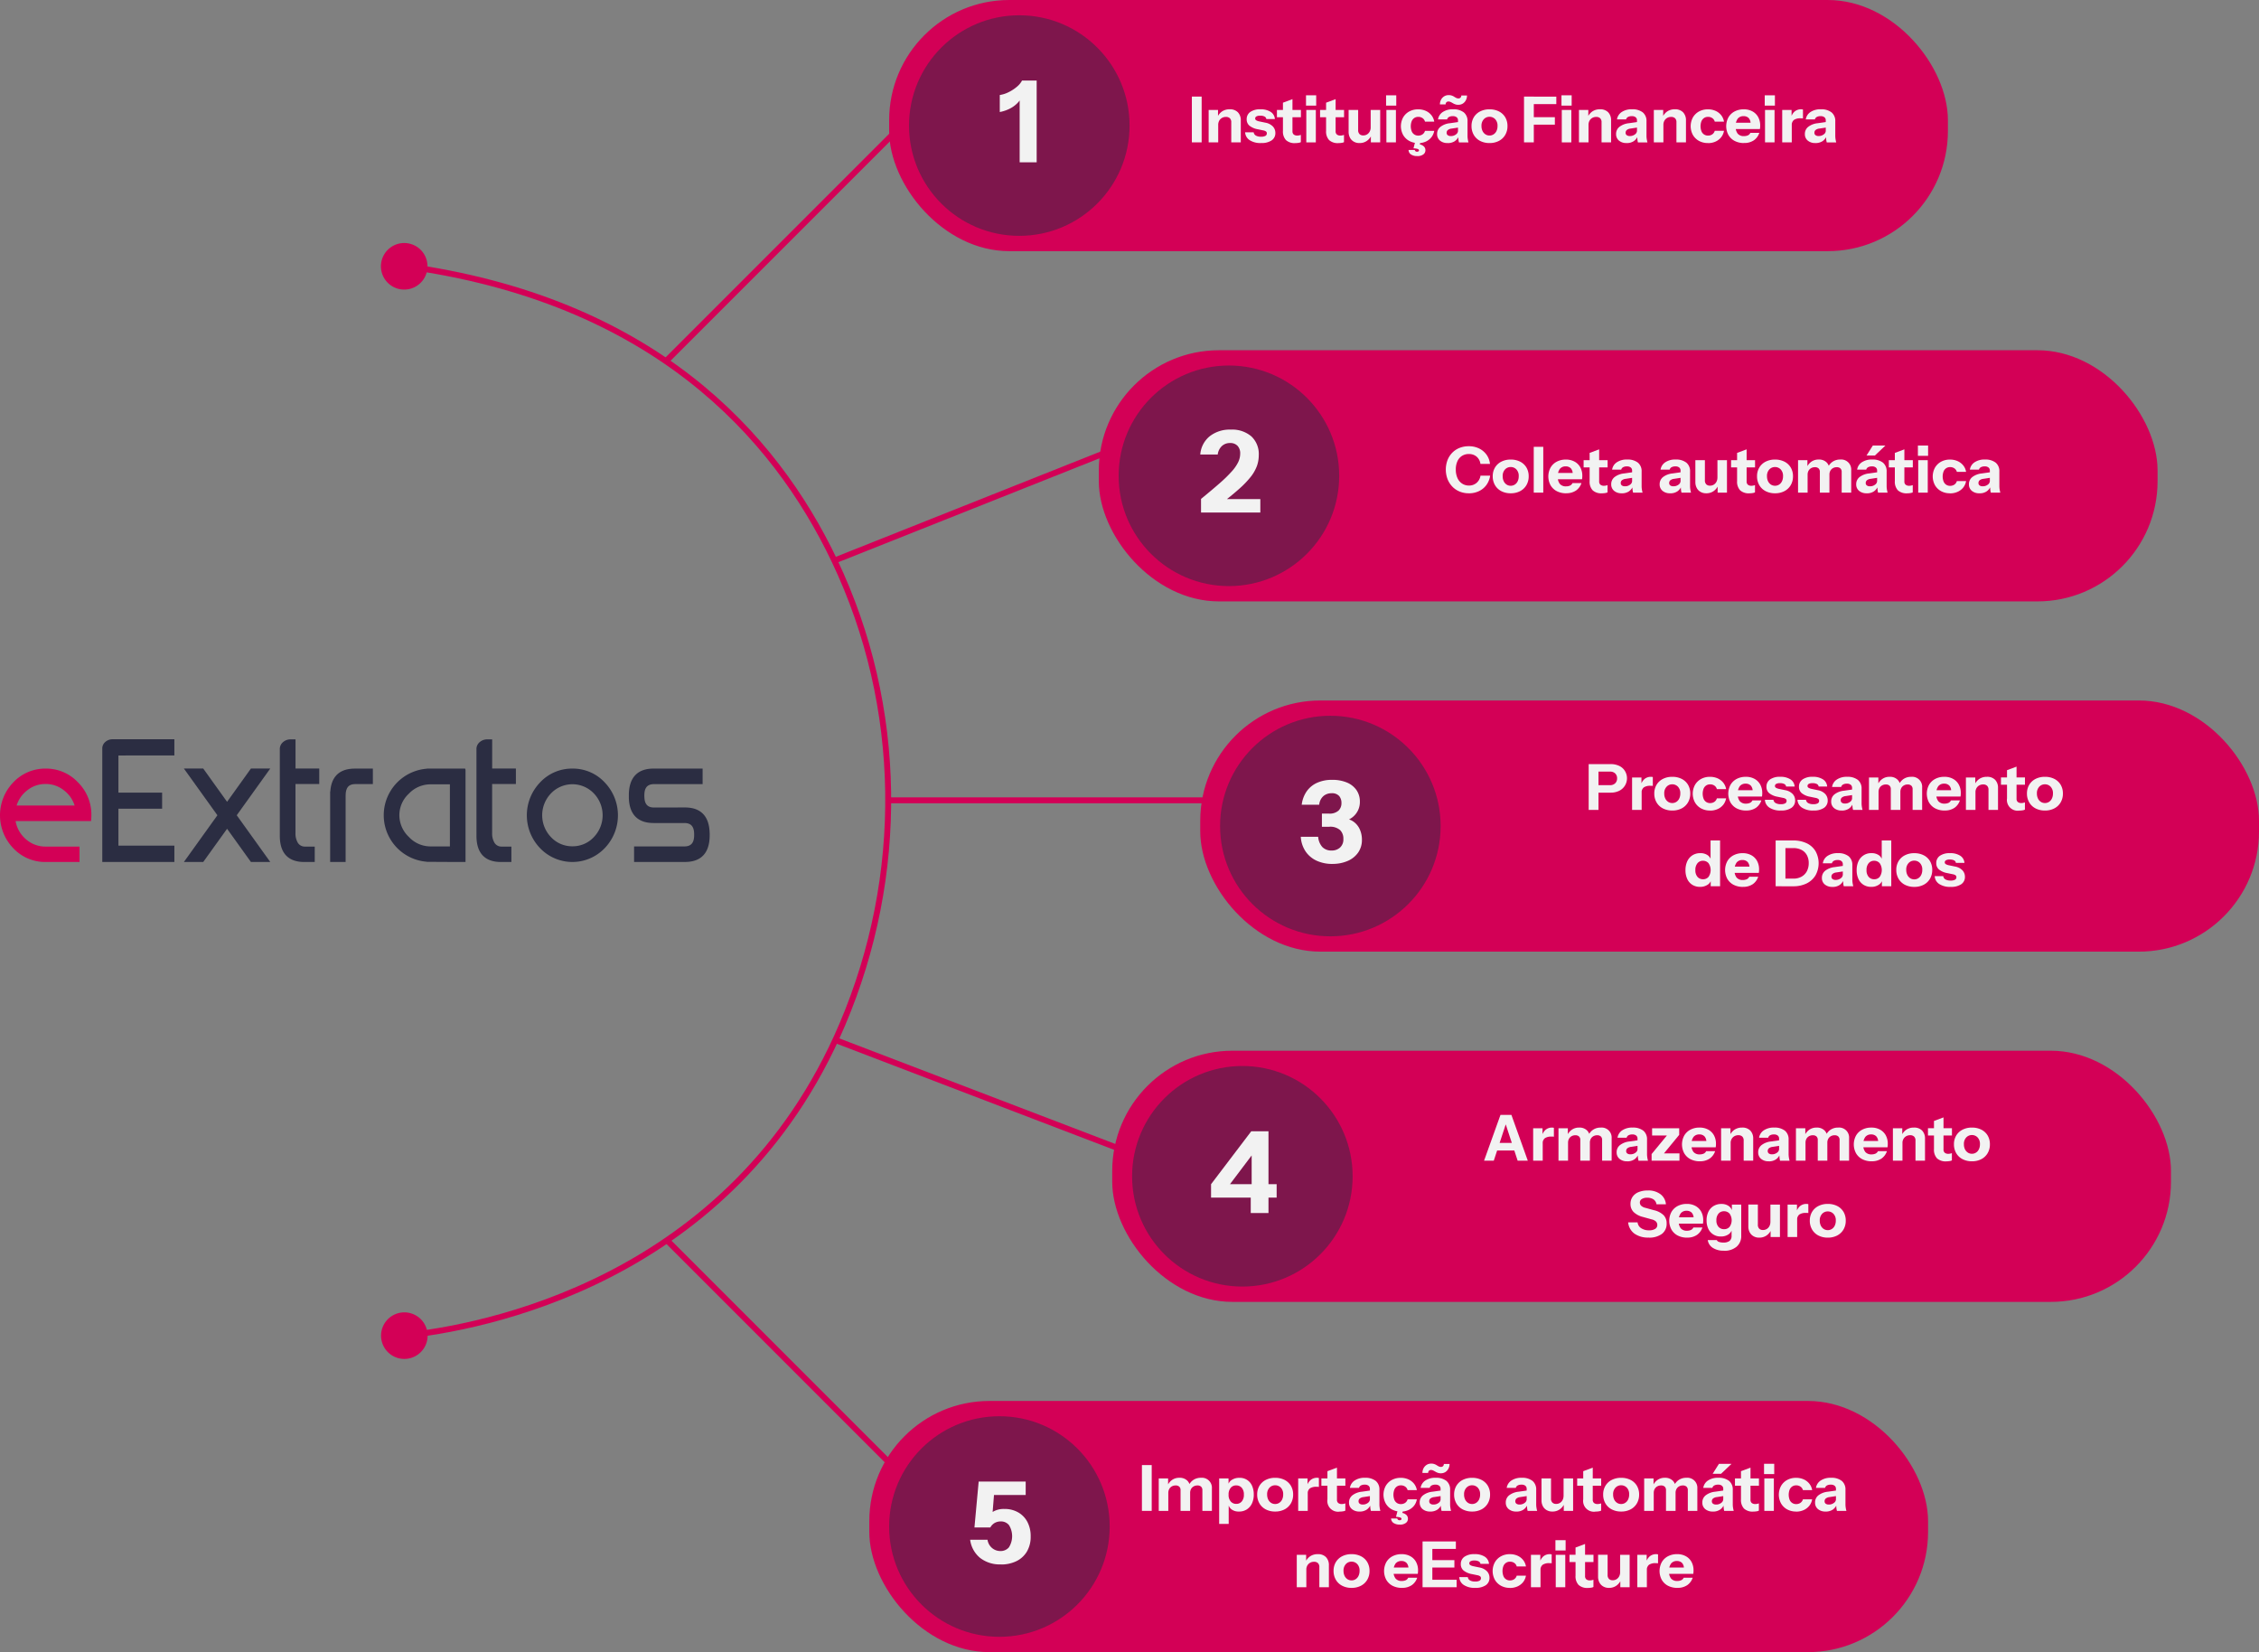 <svg xmlns="http://www.w3.org/2000/svg" width="718.111" height="525.12" viewBox="0 0 718.111 525.12">
  <rect x="0" y="0" width="718.111" height="525.12" fill="#808080" stroke="none"/>
  <g id="Camada_1" data-name="Camada 1" transform="translate(-0.01)">
    <g id="Grupo_571" data-name="Grupo 571" transform="translate(0.48 235.44)">
      <path id="Caminho_362" data-name="Caminho 362" d="M4.428,250.07a10.188,10.188,0,0,0,3.311,6.424,9.843,9.843,0,0,0,6.7,2.632H24.817v3.959H14.434a13.416,13.416,0,0,1-9.87-4.241,14.608,14.608,0,0,1,.021-20.284,13.432,13.432,0,0,1,9.944-4.22,13.37,13.37,0,0,1,9.923,4.22,13.944,13.944,0,0,1,4.136,10.163q0,.642-.063,1.347H4.428Zm19.919-4a10.057,10.057,0,0,0-3.583-5.546,9.652,9.652,0,0,0-6.257-2.235,9.691,9.691,0,0,0-6.277,2.235,10.063,10.063,0,0,0-3.551,5.546H24.336Z" transform="translate(-0.48 -225.013)" fill="#d30056" stroke="#d30056" stroke-width="0.94"/>
      <path id="Caminho_363" data-name="Caminho 363" d="M35.8,229.63v12.743H49.69v4.178H35.8v12.68H53.586v4.241H31.61V227.708a2.244,2.244,0,0,1,.836-1.588,2.951,2.951,0,0,1,1.838-.71h19.3v4.2L35.8,229.63Z" transform="translate(0.905 -225.41)" fill="#2b2d42" stroke="#2b2d42" stroke-width="0.94"/>
      <path id="Caminho_364" data-name="Caminho 364" d="M82.5,234.32,72.182,248.7,82.5,263.085H77.509l-7.823-10.894-7.823,10.894H56.87L67.19,248.7,56.87,234.32h4.993l7.823,10.915,7.823-10.915Z" transform="translate(2.029 -225.014)" fill="#2b2d42" stroke="#2b2d42" stroke-width="0.94"/>
      <path id="Caminho_365" data-name="Caminho 365" d="M89.682,234.715h7.552v3.98H89.682v16.033a6.21,6.21,0,0,0,.856,3.426,3.057,3.057,0,0,0,2.653,1.368H95.8v3.959H92.972q-7.332,0-7.332-7.844V227.853a2.4,2.4,0,0,1,.93-1.7,3.121,3.121,0,0,1,2.037-.71h1.086v9.275Z" transform="translate(3.309 -225.409)" fill="#2b2d42" stroke="#2b2d42" stroke-width="0.94"/>
      <path id="Caminho_366" data-name="Caminho 366" d="M100.97,242.205q0-7.865,7.353-7.865H113.6v3.98H108.47c-2.361,0-3.53,1.358-3.53,4.084v20.671h-3.98V242.195Z" transform="translate(3.991 -225.013)" fill="#2b2d42" stroke="#2b2d42" stroke-width="0.94"/>
      <path id="Caminho_367" data-name="Caminho 367" d="M142.326,234.34v28.734H138.3l-7.332-.042a14.356,14.356,0,0,1,0-28.682v-.021h11.354ZM138.3,259.074V238.4h-6.653a9.919,9.919,0,0,0-7.2,3.113,9.782,9.782,0,0,0-3.154,7.176,9.986,9.986,0,0,0,3.154,7.228,9.844,9.844,0,0,0,7.2,3.154H138.3Z" transform="translate(4.718 -225.013)" fill="#2b2d42" stroke="#2b2d42" stroke-width="0.94"/>
      <path id="Caminho_368" data-name="Caminho 368" d="M149.532,234.715h7.552v3.98h-7.552v16.033a6.21,6.21,0,0,0,.856,3.426,3.057,3.057,0,0,0,2.653,1.368h2.611v3.959h-2.831q-7.332,0-7.332-7.844V227.853a2.4,2.4,0,0,1,.93-1.7,3.121,3.121,0,0,1,2.037-.71h1.086v9.275Z" transform="translate(5.972 -225.409)" fill="#2b2d42" stroke="#2b2d42" stroke-width="0.94"/>
      <path id="Caminho_369" data-name="Caminho 369" d="M174.848,234.34a13.319,13.319,0,0,1,9.891,4.22,14.607,14.607,0,0,1,0,20.3,13.74,13.74,0,0,1-19.814,0,14.607,14.607,0,0,1,0-20.3,13.354,13.354,0,0,1,9.923-4.22Zm0,24.692A9.605,9.605,0,0,0,181.961,256a10.495,10.495,0,0,0,0-14.6,9.891,9.891,0,0,0-14.247,0,10.495,10.495,0,0,0,0,14.6A9.634,9.634,0,0,0,174.848,259.032Z" transform="translate(6.654 -225.013)" fill="#2b2d42" stroke="#2b2d42" stroke-width="0.94"/>
      <path id="Caminho_370" data-name="Caminho 370" d="M216.625,255.125q-.047,7.959-7.405,7.949H193.531v-4h15.511c2.381,0,3.583-1.337,3.583-4.021v-.334q0-4.027-3.583-4.021h-9.766q-7.113,0-7.405-7.4v-1.431q.251-7.536,7.405-7.531h15.1v4H199.422c-2.235,0-3.426,1.18-3.551,3.53a9.518,9.518,0,0,0,.021,1.462q.266,3.384,3.53,3.384h1.17l8.617-.021q7.364,0,7.405,8v.439Z" transform="translate(8.036 -225.013)" fill="#2b2d42" stroke="#2b2d42" stroke-width="0.94"/>
    </g>
    <g id="Grupo_572" data-name="Grupo 572" transform="translate(121.113 77.244)">
      <path id="Caminho_371" data-name="Caminho 371" d="M122.741,421c24.18-2.475,104.6-16.806,139.565-98.914,20.138-47.284,19.616-101.076-2.475-147.483C240.758,134.525,201.893,91.533,122.72,80.89" transform="translate(-115.674 -73.645)" fill="none" stroke="#d30056" stroke-width="1.88"/>
      <path id="Caminho_372" data-name="Caminho 372" d="M123.98,414.139a7.4,7.4,0,1,1,6.8-7.949,7.4,7.4,0,0,1-6.8,7.949Z" transform="translate(-115.972 -59.474)" fill="#d30056"/>
      <path id="Caminho_373" data-name="Caminho 373" d="M124.378,74.023a7.4,7.4,0,1,0,6.319,8.335A7.4,7.4,0,0,0,124.378,74.023Z" transform="translate(-115.974 -73.954)" fill="#d30056"/>
    </g>
    <g id="Grupo_573" data-name="Grupo 573" transform="translate(211.708 35.596)">
      <line id="Linha_151" data-name="Linha 151" y1="75.642" x2="75.642" transform="translate(0 3.562)" fill="none" stroke="#d30056" stroke-width="1.88"/>
      <circle id="Elipse_104" data-name="Elipse 104" cx="3.698" cy="3.698" r="3.698" transform="translate(71.819)" fill="#d30056"/>
    </g>
    <g id="Grupo_574" data-name="Grupo 574" transform="translate(211.708 393.91)">
      <line id="Linha_152" data-name="Linha 152" x2="75.642" y2="75.642" fill="none" stroke="#d30056" stroke-width="1.88"/>
      <path id="Caminho_374" data-name="Caminho 374" d="M272.546,452.2a3.7,3.7,0,1,0,0-5.233A3.707,3.707,0,0,0,272.546,452.2Z" transform="translate(-199.651 -374.071)" fill="#d30056"/>
    </g>
    <g id="Grupo_575" data-name="Grupo 575" transform="translate(281.794 250.679)">
      <line id="Linha_153" data-name="Linha 153" x2="106.967" transform="translate(0 3.698)" fill="none" stroke="#d30056" stroke-width="1.88"/>
      <circle id="Elipse_105" data-name="Elipse 105" cx="3.698" cy="3.698" r="3.698" transform="translate(103.092)" fill="#d30056"/>
    </g>
    <g id="Grupo_576" data-name="Grupo 576" transform="translate(264.988 330.353)">
      <line id="Linha_154" data-name="Linha 154" x2="99.916" y2="38.218" fill="none" stroke="#d30056" stroke-width="1.88"/>
      <path id="Caminho_375" data-name="Caminho 375" d="M348.051,356.415a3.7,3.7,0,1,0-2.131-4.773A3.7,3.7,0,0,0,348.051,356.415Z" transform="translate(-249.628 -314.812)" fill="#d30056"/>
    </g>
    <g id="Grupo_577" data-name="Grupo 577" transform="translate(264.716 138.572)">
      <line id="Linha_155" data-name="Linha 155" y1="36.192" x2="90.996" transform="translate(0 3.626)" fill="none" stroke="#d30056" stroke-width="1.88"/>
      <path id="Caminho_376" data-name="Caminho 376" d="M341.936,139.8a3.7,3.7,0,1,0-4.8-2.068A3.7,3.7,0,0,0,341.936,139.8Z" transform="translate(-249.749 -132.669)" fill="#d30056"/>
    </g>
    <g id="Grupo_579" data-name="Grupo 579" transform="translate(282.661)">
      <rect id="Retângulo_246" data-name="Retângulo 246" width="336.568" height="79.831" rx="38.21" fill="#d30056"/>
      <circle id="Elipse_106" data-name="Elipse 106" cx="35.053" cy="35.053" r="35.053" transform="translate(6.319 4.857)" fill="#2b2d42" opacity="0.5"/>
      <g id="Grupo_578" data-name="Grupo 578" transform="translate(96.229 30.238)">
        <path id="Caminho_377" data-name="Caminho 377" d="M362.77,43.95V29.39h3.113V43.95Z" transform="translate(-362.77 -28.93)" fill="#f2f2f2"/>
        <path id="Caminho_378" data-name="Caminho 378" d="M367.88,43.778V33.469h2.977v2.423h.063v7.886H367.89Zm7.186,0V37.386a1.7,1.7,0,0,0-.439-1.274,1.745,1.745,0,0,0-1.264-.428,2.423,2.423,0,0,0-1.264.324,2.358,2.358,0,0,0-.867.888,2.72,2.72,0,0,0-.313,1.337l-.261-2.486a4.275,4.275,0,0,1,1.483-1.807,4.181,4.181,0,0,1,2.413-.679,3.463,3.463,0,0,1,2.632.961,3.6,3.6,0,0,1,.909,2.58v6.977h-3.029Z" transform="translate(-362.543 -28.758)" fill="#f2f2f2"/>
        <path id="Caminho_379" data-name="Caminho 379" d="M384.035,43.987a6.3,6.3,0,0,1-3.6-.909,3.166,3.166,0,0,1-1.452-2.507H381.7a1.393,1.393,0,0,0,.7,1.044,3.2,3.2,0,0,0,1.65.355,2.754,2.754,0,0,0,1.389-.272.861.861,0,0,0,.439-.783.722.722,0,0,0-.251-.6,2.167,2.167,0,0,0-.919-.355l-1.661-.345a5.836,5.836,0,0,1-2.705-1.159,2.566,2.566,0,0,1-.867-2.016,2.744,2.744,0,0,1,1.149-2.34,5.355,5.355,0,0,1,3.217-.836,5.745,5.745,0,0,1,3.259.815,2.93,2.93,0,0,1,1.337,2.277h-2.716a1.036,1.036,0,0,0-.564-.794,2.9,2.9,0,0,0-1.379-.272,2.4,2.4,0,0,0-1.2.23.736.736,0,0,0-.4.658.643.643,0,0,0,.324.574,3.2,3.2,0,0,0,1.076.376l1.859.386a4.342,4.342,0,0,1,2.361,1.2,2.966,2.966,0,0,1,.794,2.068,2.744,2.744,0,0,1-1.18,2.361,5.667,5.667,0,0,1-3.342.836Z" transform="translate(-362.049 -28.758)" fill="#f2f2f2"/>
        <path id="Caminho_380" data-name="Caminho 380" d="M388.66,35.915V33.606h7.625v2.308Zm5.818,8.231a4.014,4.014,0,0,1-2.945-.961,3.993,3.993,0,0,1-.961-2.925V31.3L393.6,30.17V40.364a1.3,1.3,0,0,0,.386,1.034,1.762,1.762,0,0,0,1.191.345,2.392,2.392,0,0,0,.564-.063,4.28,4.28,0,0,0,.522-.146v2.308a2.423,2.423,0,0,1-.742.219,6.486,6.486,0,0,1-1.065.084Z" transform="translate(-361.618 -28.896)" fill="#f2f2f2"/>
        <path id="Caminho_381" data-name="Caminho 381" d="M397.51,32.28V29h3.238v3.28Zm.094,11.688V33.658h3.029V43.968Z" transform="translate(-361.224 -28.948)" fill="#f2f2f2"/>
        <path id="Caminho_382" data-name="Caminho 382" d="M401.79,35.915V33.606h7.625v2.308Zm5.818,8.231a4.047,4.047,0,0,1-2.945-.961,3.993,3.993,0,0,1-.961-2.925V31.3l3.029-1.128V40.364a1.3,1.3,0,0,0,.386,1.034,1.725,1.725,0,0,0,1.191.345,2.33,2.33,0,0,0,.564-.063,4.278,4.278,0,0,0,.522-.146v2.308a2.423,2.423,0,0,1-.742.219,6.488,6.488,0,0,1-1.065.084Z" transform="translate(-361.034 -28.896)" fill="#f2f2f2"/>
        <path id="Caminho_383" data-name="Caminho 383" d="M413.937,43.978a3.459,3.459,0,0,1-1.87-.48,3.016,3.016,0,0,1-1.18-1.274,3.875,3.875,0,0,1-.407-1.786V33.46h3.029v6.392a1.738,1.738,0,0,0,.428,1.274,1.612,1.612,0,0,0,1.191.428,2.238,2.238,0,0,0,1.212-.324,2.312,2.312,0,0,0,.836-.9,2.736,2.736,0,0,0,.313-1.327l.261,2.486a4.351,4.351,0,0,1-1.473,1.8,3.955,3.955,0,0,1-2.35.689Zm3.614-.209V41.346h-.063V33.46h3.029V43.769h-2.977Z" transform="translate(-360.647 -28.749)" fill="#f2f2f2"/>
        <path id="Caminho_384" data-name="Caminho 384" d="M421.88,32.28V29h3.238v3.28Zm.1,11.688V33.658h3.029V43.968Z" transform="translate(-360.14 -28.948)" fill="#f2f2f2"/>
        <path id="Caminho_385" data-name="Caminho 385" d="M431.874,43.987a5.762,5.762,0,0,1-2.852-.689,5.043,5.043,0,0,1-1.932-1.9,5.824,5.824,0,0,1,0-5.536,5.043,5.043,0,0,1,1.932-1.9,5.762,5.762,0,0,1,2.852-.689,5.853,5.853,0,0,1,2.434.491,4.745,4.745,0,0,1,1.776,1.368,4.389,4.389,0,0,1,.9,2.047h-2.935a1.937,1.937,0,0,0-.8-1.128,2.346,2.346,0,0,0-1.347-.386,2.22,2.22,0,0,0-1.264.366,2.352,2.352,0,0,0-.825,1.034,4.551,4.551,0,0,0,0,3.154,2.177,2.177,0,0,0,2.089,1.4,2.346,2.346,0,0,0,1.347-.386,2.018,2.018,0,0,0,.8-1.128h2.935a4.5,4.5,0,0,1-.9,2.047,4.829,4.829,0,0,1-1.776,1.368,5.726,5.726,0,0,1-2.434.491Zm-.282,4.136a3.423,3.423,0,0,1-1.995-.512,1.722,1.722,0,0,1-.773-1.421h1.985a.615.615,0,0,0,.23.407.85.85,0,0,0,.512.146.8.8,0,0,0,.407-.115.335.335,0,0,0,.178-.313c0-.188-.125-.334-.366-.439a4.839,4.839,0,0,0-1.379-.209l.543-2.12h1.682l-.219.867a2.663,2.663,0,0,1,1.327.679,1.672,1.672,0,0,1,.46,1.2,1.609,1.609,0,0,1-.668,1.306,3.029,3.029,0,0,1-1.922.533Z" transform="translate(-359.939 -28.758)" fill="#f2f2f2"/>
        <path id="Caminho_386" data-name="Caminho 386" d="M440.763,44.179a3.615,3.615,0,0,1-2.444-.783,2.6,2.6,0,0,1-.909-2.068,2.814,2.814,0,0,1,1.086-2.319,5.909,5.909,0,0,1,3.019-1.139l3.008-.428V39.2l-2.507.386a2.348,2.348,0,0,0-1.191.449,1.091,1.091,0,0,0-.386.888.91.91,0,0,0,.366.773,1.6,1.6,0,0,0,.971.261,2.564,2.564,0,0,0,1.619-.512,1.484,1.484,0,0,0,.668-1.2l.282,1.619a3.549,3.549,0,0,1-1.358,1.744,4.056,4.056,0,0,1-2.225.585Zm3.6-.209a6.4,6.4,0,0,1-.178-.95c-.031-.334-.052-.731-.052-1.17h-.084V36.972a1.214,1.214,0,0,0-.418-.982,1.834,1.834,0,0,0-1.222-.355,2.361,2.361,0,0,0-1.222.261,1.236,1.236,0,0,0-.6.773H437.7a3.4,3.4,0,0,1,1.441-2.308,5.6,5.6,0,0,1,3.374-.909,5.238,5.238,0,0,1,3.395.992,3.512,3.512,0,0,1,1.17,2.851V41.85a6.843,6.843,0,0,0,.073,1.024,8.391,8.391,0,0,0,.23,1.107h-3.029Zm-.24-11.949a2.686,2.686,0,0,1-.961-.157,4.389,4.389,0,0,1-.773-.366,7.481,7.481,0,0,0-.689-.366,1.573,1.573,0,0,0-.679-.157.865.865,0,0,0-.679.272.955.955,0,0,0-.23.658H438.3a3.161,3.161,0,0,1,.324-1.431,2.77,2.77,0,0,1,.961-1.1,2.662,2.662,0,0,1,1.546-.428,2.806,2.806,0,0,1,.982.157,3.5,3.5,0,0,1,.742.366,5.8,5.8,0,0,0,.637.366,1.508,1.508,0,0,0,.679.157.882.882,0,0,0,.7-.272.955.955,0,0,0,.23-.658h1.817a3.246,3.246,0,0,1-.334,1.441,2.838,2.838,0,0,1-.95,1.1,2.68,2.68,0,0,1-1.5.418Z" transform="translate(-359.449 -28.95)" fill="#f2f2f2"/>
        <path id="Caminho_387" data-name="Caminho 387" d="M453.6,43.987a6.363,6.363,0,0,1-2.987-.679,4.955,4.955,0,0,1-2.005-1.9,5.447,5.447,0,0,1-.721-2.82,5.281,5.281,0,0,1,.721-2.789,4.927,4.927,0,0,1,2.005-1.859,6.331,6.331,0,0,1,2.987-.668,6.447,6.447,0,0,1,3.008.668,4.9,4.9,0,0,1,1.995,1.859,5.373,5.373,0,0,1,.71,2.789,5.447,5.447,0,0,1-.721,2.82,4.955,4.955,0,0,1-2.005,1.9,6.333,6.333,0,0,1-2.987.679Zm0-2.392a2.39,2.39,0,0,0,1.285-.366,2.5,2.5,0,0,0,.919-1.044,3.542,3.542,0,0,0,.345-1.629,2.956,2.956,0,0,0-.742-2.152,2.446,2.446,0,0,0-1.807-.762,2.417,2.417,0,0,0-1.807.773,2.963,2.963,0,0,0-.742,2.141,3.542,3.542,0,0,0,.345,1.629,2.64,2.64,0,0,0,.919,1.044A2.389,2.389,0,0,0,453.6,41.595Z" transform="translate(-358.983 -28.758)" fill="#f2f2f2"/>
        <path id="Caminho_388" data-name="Caminho 388" d="M463.86,43.95V29.39h3.113V43.95Zm1.452-12.168V29.4h8.816v2.381Zm0,6.528V35.929h8.356V38.31Z" transform="translate(-358.272 -28.93)" fill="#f2f2f2"/>
        <path id="Caminho_389" data-name="Caminho 389" d="M475.26,32.28V29H478.5v3.28Zm.1,11.688V33.658h3.029V43.968Z" transform="translate(-357.765 -28.948)" fill="#f2f2f2"/>
        <path id="Caminho_390" data-name="Caminho 390" d="M480.58,43.778V33.469h2.977v2.423h.063v7.886H480.59Zm7.186,0V37.386a1.7,1.7,0,0,0-.439-1.274,1.745,1.745,0,0,0-1.264-.428,2.449,2.449,0,0,0-1.264.324,2.284,2.284,0,0,0-.867.888,2.721,2.721,0,0,0-.313,1.337l-.261-2.486a4.275,4.275,0,0,1,1.483-1.807,4.158,4.158,0,0,1,2.413-.679,3.463,3.463,0,0,1,2.632.961,3.6,3.6,0,0,1,.909,2.58v6.977h-3.029Z" transform="translate(-357.528 -28.758)" fill="#f2f2f2"/>
        <path id="Caminho_391" data-name="Caminho 391" d="M495.233,43.987a3.615,3.615,0,0,1-2.444-.783,2.6,2.6,0,0,1-.909-2.068,2.843,2.843,0,0,1,1.086-2.319,5.947,5.947,0,0,1,3.019-1.139l3.008-.428V39l-2.507.386a2.348,2.348,0,0,0-1.191.449,1.123,1.123,0,0,0-.386.888.91.91,0,0,0,.366.773,1.6,1.6,0,0,0,.971.261,2.564,2.564,0,0,0,1.619-.512,1.484,1.484,0,0,0,.668-1.2l.282,1.619a3.491,3.491,0,0,1-1.358,1.744,3.969,3.969,0,0,1-2.225.585Zm3.593-.209a5.3,5.3,0,0,1-.167-.95c-.031-.334-.052-.731-.052-1.17h-.084V36.78a1.214,1.214,0,0,0-.418-.982,1.8,1.8,0,0,0-1.222-.355,2.413,2.413,0,0,0-1.222.261,1.236,1.236,0,0,0-.6.773h-2.893a3.4,3.4,0,0,1,1.441-2.308,5.576,5.576,0,0,1,3.374-.909,5.238,5.238,0,0,1,3.395.992,3.511,3.511,0,0,1,1.17,2.851v4.554a6.847,6.847,0,0,0,.073,1.024,10.511,10.511,0,0,0,.23,1.107h-3.029Z" transform="translate(-357.025 -28.758)" fill="#f2f2f2"/>
        <path id="Caminho_392" data-name="Caminho 392" d="M503.37,43.778V33.469h2.977v2.423h.063v7.886H503.38Zm7.186,0V37.386a1.7,1.7,0,0,0-.439-1.274,1.745,1.745,0,0,0-1.264-.428,2.423,2.423,0,0,0-1.264.324,2.358,2.358,0,0,0-.867.888,2.72,2.72,0,0,0-.313,1.337l-.261-2.486a4.274,4.274,0,0,1,1.483-1.807,4.181,4.181,0,0,1,2.413-.679,3.463,3.463,0,0,1,2.632.961,3.6,3.6,0,0,1,.909,2.58v6.977h-3.029Z" transform="translate(-356.514 -28.758)" fill="#f2f2f2"/>
        <path id="Caminho_393" data-name="Caminho 393" d="M520.064,43.987a5.762,5.762,0,0,1-2.852-.689,5.043,5.043,0,0,1-1.932-1.9,5.824,5.824,0,0,1,0-5.536,5.043,5.043,0,0,1,1.932-1.9,5.762,5.762,0,0,1,2.852-.689,5.854,5.854,0,0,1,2.434.491,4.746,4.746,0,0,1,1.776,1.368,4.389,4.389,0,0,1,.9,2.047h-2.935a1.937,1.937,0,0,0-.8-1.128,2.345,2.345,0,0,0-1.347-.386,2.22,2.22,0,0,0-1.264.366A2.351,2.351,0,0,0,518,37.062a4.551,4.551,0,0,0,0,3.154,2.177,2.177,0,0,0,2.089,1.4,2.345,2.345,0,0,0,1.347-.386,2.019,2.019,0,0,0,.8-1.128h2.935a4.5,4.5,0,0,1-.9,2.047,4.83,4.83,0,0,1-1.776,1.368,5.726,5.726,0,0,1-2.434.491Z" transform="translate(-356.015 -28.758)" fill="#f2f2f2"/>
        <path id="Caminho_394" data-name="Caminho 394" d="M531.072,43.987a6.347,6.347,0,0,1-3-.679,4.918,4.918,0,0,1-1.974-1.891,5.927,5.927,0,0,1,0-5.588,4.905,4.905,0,0,1,1.953-1.88,6.064,6.064,0,0,1,2.914-.679,5.563,5.563,0,0,1,2.768.648,4.558,4.558,0,0,1,1.817,1.8,5.485,5.485,0,0,1,.648,2.705,5.258,5.258,0,0,1-.021.6c-.021.178-.031.355-.063.512h-8.941V37.521h6.486l-.522.366a2.521,2.521,0,0,0-.6-1.849,2.2,2.2,0,0,0-1.629-.6,2.265,2.265,0,0,0-1.849.8,3.789,3.789,0,0,0-.658,2.423,3.508,3.508,0,0,0,.658,2.35,2.46,2.46,0,0,0,1.974.773,3.048,3.048,0,0,0,1.253-.24,1.569,1.569,0,0,0,.783-.794h2.851a4.622,4.622,0,0,1-1.723,2.361,5.347,5.347,0,0,1-3.144.856Z" transform="translate(-355.534 -28.758)" fill="#f2f2f2"/>
        <path id="Caminho_395" data-name="Caminho 395" d="M537.12,32.28V29h3.238v3.28Zm.094,11.688V33.658h3.029V43.968Z" transform="translate(-355.012 -28.948)" fill="#f2f2f2"/>
        <path id="Caminho_396" data-name="Caminho 396" d="M542.44,43.778V33.469h2.977v2.423h.063v7.886H542.45Zm3.039-5.379-.261-2.444a3.832,3.832,0,0,1,1.191-2.005,3.129,3.129,0,0,1,2.068-.689,1.486,1.486,0,0,1,.564.084v2.831a.845.845,0,0,0-.282-.052h-.449a3.573,3.573,0,0,0-2.141.512,2.064,2.064,0,0,0-.689,1.765Z" transform="translate(-354.776 -28.758)" fill="#f2f2f2"/>
        <path id="Caminho_397" data-name="Caminho 397" d="M552.693,43.987a3.615,3.615,0,0,1-2.444-.783,2.6,2.6,0,0,1-.909-2.068,2.814,2.814,0,0,1,1.086-2.319,5.909,5.909,0,0,1,3.019-1.139l3.008-.428V39l-2.507.386a2.348,2.348,0,0,0-1.191.449,1.091,1.091,0,0,0-.386.888.91.91,0,0,0,.366.773,1.6,1.6,0,0,0,.971.261,2.563,2.563,0,0,0,1.619-.512,1.484,1.484,0,0,0,.669-1.2l.282,1.619a3.549,3.549,0,0,1-1.358,1.744,4.056,4.056,0,0,1-2.225.585Zm3.6-.209a6.4,6.4,0,0,1-.178-.95c-.031-.334-.052-.731-.052-1.17h-.083V36.78a1.214,1.214,0,0,0-.418-.982,1.834,1.834,0,0,0-1.222-.355,2.361,2.361,0,0,0-1.222.261,1.237,1.237,0,0,0-.6.773h-2.893a3.4,3.4,0,0,1,1.441-2.308,5.6,5.6,0,0,1,3.374-.909,5.237,5.237,0,0,1,3.395.992,3.511,3.511,0,0,1,1.17,2.851v4.554a6.85,6.85,0,0,0,.073,1.024,8.4,8.4,0,0,0,.23,1.107h-3.029Z" transform="translate(-354.469 -28.758)" fill="#f2f2f2"/>
      </g>
      <path id="Caminho_398" data-name="Caminho 398" d="M310.629,50.507V29.283l.616.543a7.223,7.223,0,0,1-1.556,2.079,9.351,9.351,0,0,1-2.361,1.619,12.05,12.05,0,0,1-3.019.992v-5.41a9.014,9.014,0,0,0,2.778-.888,12.458,12.458,0,0,0,2.611-1.692,6.415,6.415,0,0,0,1.682-2.005h4.658V50.507h-5.41Z" transform="translate(-269.142 1.091)" fill="#f2f2f2"/>
    </g>
    <g id="Grupo_581" data-name="Grupo 581" transform="translate(349.31 111.322)">
      <rect id="Retângulo_247" data-name="Retângulo 247" width="336.568" height="79.831" rx="38.21" fill="#d30056"/>
      <circle id="Elipse_107" data-name="Elipse 107" cx="35.053" cy="35.053" r="35.053" transform="translate(6.309 4.857)" fill="#2b2d42" opacity="0.5"/>
      <g id="Grupo_580" data-name="Grupo 580" transform="translate(110.309 30.29)">
        <path id="Caminho_399" data-name="Caminho 399" d="M447.361,150.747a7.582,7.582,0,0,1-2.914-.554,6.8,6.8,0,0,1-2.319-1.567,7.378,7.378,0,0,1-1.525-2.392,8.68,8.68,0,0,1-.01-6.016,7.15,7.15,0,0,1,1.515-2.361,6.715,6.715,0,0,1,2.319-1.535,7.848,7.848,0,0,1,2.935-.533,7.336,7.336,0,0,1,3.248.7,6.3,6.3,0,0,1,2.371,1.964,6.057,6.057,0,0,1,1.118,2.966h-3.029a3.648,3.648,0,0,0-1.274-2.361,3.739,3.739,0,0,0-2.4-.794,4.048,4.048,0,0,0-2.173.585,3.822,3.822,0,0,0-1.462,1.692,6.059,6.059,0,0,0-.522,2.663,6.361,6.361,0,0,0,.533,2.716,4.108,4.108,0,0,0,1.483,1.755,3.952,3.952,0,0,0,2.183.616,3.659,3.659,0,0,0,2.329-.794,3.7,3.7,0,0,0,1.316-2.35h3.071a6.742,6.742,0,0,1-1.191,2.966,6.176,6.176,0,0,1-2.371,1.953,7.339,7.339,0,0,1-3.217.689Z" transform="translate(-440.06 -135.571)" fill="#f2f2f2"/>
        <path id="Caminho_400" data-name="Caminho 400" d="M460.053,150.567a6.363,6.363,0,0,1-2.987-.679,4.955,4.955,0,0,1-2.005-1.9,5.447,5.447,0,0,1-.721-2.82,5.28,5.28,0,0,1,.721-2.789,4.927,4.927,0,0,1,2.005-1.859,6.331,6.331,0,0,1,2.987-.668,6.418,6.418,0,0,1,3.008.668,4.9,4.9,0,0,1,1.995,1.859,5.374,5.374,0,0,1,.71,2.789,5.447,5.447,0,0,1-.721,2.82,4.955,4.955,0,0,1-2.005,1.9A6.333,6.333,0,0,1,460.053,150.567Zm0-2.392a2.39,2.39,0,0,0,1.285-.366,2.5,2.5,0,0,0,.919-1.045,3.542,3.542,0,0,0,.345-1.629,2.913,2.913,0,0,0-.742-2.152,2.446,2.446,0,0,0-1.807-.762,2.417,2.417,0,0,0-1.807.773,2.964,2.964,0,0,0-.742,2.141,3.542,3.542,0,0,0,.345,1.629,2.64,2.64,0,0,0,.919,1.045,2.39,2.39,0,0,0,1.285.366Z" transform="translate(-439.425 -135.39)" fill="#f2f2f2"/>
        <path id="Caminho_401" data-name="Caminho 401" d="M466.82,150.53V135.97h3.029v14.56Z" transform="translate(-438.869 -135.563)" fill="#f2f2f2"/>
        <path id="Caminho_402" data-name="Caminho 402" d="M476.932,150.567a6.347,6.347,0,0,1-3-.679A4.918,4.918,0,0,1,471.96,148a5.928,5.928,0,0,1,0-5.588,4.905,4.905,0,0,1,1.953-1.88,6.065,6.065,0,0,1,2.914-.679,5.563,5.563,0,0,1,2.768.648,4.558,4.558,0,0,1,1.817,1.8A5.485,5.485,0,0,1,482.06,145a5.289,5.289,0,0,1-.021.6c-.021.178-.031.355-.063.512h-8.941V144.1h6.486l-.522.366a2.521,2.521,0,0,0-.6-1.849,2.2,2.2,0,0,0-1.629-.6,2.265,2.265,0,0,0-1.849.8,3.789,3.789,0,0,0-.658,2.423,3.508,3.508,0,0,0,.658,2.35,2.46,2.46,0,0,0,1.974.773,3.049,3.049,0,0,0,1.253-.24,1.569,1.569,0,0,0,.783-.794h2.852a4.622,4.622,0,0,1-1.723,2.361,5.347,5.347,0,0,1-3.144.856Z" transform="translate(-438.672 -135.39)" fill="#f2f2f2"/>
        <path id="Caminho_403" data-name="Caminho 403" d="M482,142.485v-2.308h7.625v2.308Zm5.818,8.231a4.047,4.047,0,0,1-2.946-.961,3.993,3.993,0,0,1-.961-2.925v-8.962l3.029-1.128v10.194a1.3,1.3,0,0,0,.386,1.034,1.725,1.725,0,0,0,1.191.345,2.33,2.33,0,0,0,.564-.063,4.28,4.28,0,0,0,.522-.146v2.308a2.423,2.423,0,0,1-.742.219,6.487,6.487,0,0,1-1.065.084Z" transform="translate(-438.194 -135.528)" fill="#f2f2f2"/>
        <path id="Caminho_404" data-name="Caminho 404" d="M493.753,150.567a3.615,3.615,0,0,1-2.444-.783,2.6,2.6,0,0,1-.909-2.068,2.814,2.814,0,0,1,1.086-2.319,5.909,5.909,0,0,1,3.019-1.139l3.008-.428v1.755l-2.507.386a2.348,2.348,0,0,0-1.191.449,1.091,1.091,0,0,0-.386.888.91.91,0,0,0,.366.773,1.6,1.6,0,0,0,.971.261,2.564,2.564,0,0,0,1.619-.512,1.484,1.484,0,0,0,.668-1.2l.282,1.619a3.549,3.549,0,0,1-1.358,1.744,4.056,4.056,0,0,1-2.225.585Zm3.6-.209a6.4,6.4,0,0,1-.178-.951c-.031-.334-.052-.731-.052-1.17h-.084V143.36a1.214,1.214,0,0,0-.418-.982,1.835,1.835,0,0,0-1.222-.355,2.361,2.361,0,0,0-1.222.261,1.236,1.236,0,0,0-.6.773h-2.893a3.4,3.4,0,0,1,1.441-2.308,5.6,5.6,0,0,1,3.374-.909,5.238,5.238,0,0,1,3.395.992,3.511,3.511,0,0,1,1.17,2.851v4.554a6.846,6.846,0,0,0,.073,1.024,8.391,8.391,0,0,0,.23,1.107h-3.029Z" transform="translate(-437.82 -135.39)" fill="#f2f2f2"/>
        <path id="Caminho_405" data-name="Caminho 405" d="M508.493,150.567a3.615,3.615,0,0,1-2.444-.783,2.6,2.6,0,0,1-.909-2.068,2.843,2.843,0,0,1,1.086-2.319,5.947,5.947,0,0,1,3.019-1.139l3.008-.428v1.755l-2.507.386a2.348,2.348,0,0,0-1.191.449,1.123,1.123,0,0,0-.386.888.91.91,0,0,0,.366.773,1.6,1.6,0,0,0,.971.261,2.564,2.564,0,0,0,1.619-.512,1.484,1.484,0,0,0,.669-1.2l.282,1.619a3.492,3.492,0,0,1-1.358,1.744,3.969,3.969,0,0,1-2.225.585Zm3.593-.209a5.3,5.3,0,0,1-.167-.951c-.031-.334-.052-.731-.052-1.17h-.084V143.36a1.214,1.214,0,0,0-.418-.982,1.8,1.8,0,0,0-1.222-.355,2.413,2.413,0,0,0-1.222.261,1.236,1.236,0,0,0-.6.773h-2.893a3.4,3.4,0,0,1,1.441-2.308,5.576,5.576,0,0,1,3.374-.909,5.238,5.238,0,0,1,3.395.992,3.512,3.512,0,0,1,1.17,2.851v4.554a6.842,6.842,0,0,0,.073,1.024,10.5,10.5,0,0,0,.23,1.107h-3.029Z" transform="translate(-437.164 -135.39)" fill="#f2f2f2"/>
        <path id="Caminho_406" data-name="Caminho 406" d="M519.467,150.558a3.459,3.459,0,0,1-1.87-.48,3.017,3.017,0,0,1-1.18-1.274,3.876,3.876,0,0,1-.407-1.786V140.04h3.029v6.392a1.7,1.7,0,0,0,.428,1.274,1.612,1.612,0,0,0,1.191.428,2.213,2.213,0,0,0,1.212-.324,2.312,2.312,0,0,0,.836-.9,2.735,2.735,0,0,0,.313-1.327l.261,2.486a4.351,4.351,0,0,1-1.473,1.8,3.955,3.955,0,0,1-2.35.689Zm3.624-.209v-2.423h-.063V140.04h3.029v10.309h-2.977Z" transform="translate(-436.681 -135.382)" fill="#f2f2f2"/>
        <path id="Caminho_407" data-name="Caminho 407" d="M526.88,142.485v-2.308H534.5v2.308Zm5.818,8.231a4.047,4.047,0,0,1-2.946-.961,3.993,3.993,0,0,1-.961-2.925v-8.962l3.029-1.128v10.194a1.3,1.3,0,0,0,.386,1.034,1.725,1.725,0,0,0,1.191.345,2.33,2.33,0,0,0,.564-.063,4.274,4.274,0,0,0,.522-.146v2.308a2.423,2.423,0,0,1-.742.219,6.486,6.486,0,0,1-1.065.084Z" transform="translate(-436.197 -135.528)" fill="#f2f2f2"/>
        <path id="Caminho_408" data-name="Caminho 408" d="M540.493,150.567a6.363,6.363,0,0,1-2.987-.679,4.955,4.955,0,0,1-2.005-1.9,5.446,5.446,0,0,1-.721-2.82,5.28,5.28,0,0,1,.721-2.789,4.927,4.927,0,0,1,2.005-1.859,6.331,6.331,0,0,1,2.987-.668,6.418,6.418,0,0,1,3.008.668,4.9,4.9,0,0,1,1.995,1.859,5.374,5.374,0,0,1,.71,2.789,5.447,5.447,0,0,1-.721,2.82,4.955,4.955,0,0,1-2.005,1.9A6.333,6.333,0,0,1,540.493,150.567Zm0-2.392a2.39,2.39,0,0,0,1.285-.366,2.5,2.5,0,0,0,.919-1.045,3.542,3.542,0,0,0,.345-1.629,2.912,2.912,0,0,0-.742-2.152,2.446,2.446,0,0,0-1.807-.762,2.417,2.417,0,0,0-1.807.773,2.964,2.964,0,0,0-.742,2.141,3.542,3.542,0,0,0,.345,1.629,2.64,2.64,0,0,0,.919,1.045,2.389,2.389,0,0,0,1.285.366Z" transform="translate(-435.845 -135.39)" fill="#f2f2f2"/>
        <path id="Caminho_409" data-name="Caminho 409" d="M547.26,150.358V140.049h2.977v2.423h.063v7.886H547.27Zm6.935,0v-6.549a1.471,1.471,0,0,0-.418-1.159,1.648,1.648,0,0,0-1.159-.376,2.384,2.384,0,0,0-1.18.292,2.116,2.116,0,0,0-.836.825,2.571,2.571,0,0,0-.3,1.264l-.261-2.329a4.307,4.307,0,0,1,1.462-1.807,3.924,3.924,0,0,1,2.319-.679,3.38,3.38,0,0,1,2.517.909,3.135,3.135,0,0,1,.9,2.287v7.322h-3.029Zm6.935,0v-6.549a1.471,1.471,0,0,0-.418-1.159,1.683,1.683,0,0,0-1.159-.376,2.384,2.384,0,0,0-1.18.292,2.117,2.117,0,0,0-.836.825,2.571,2.571,0,0,0-.3,1.264l-.47-2.329a4.172,4.172,0,0,1,1.5-1.807,4.227,4.227,0,0,1,2.413-.679,3.178,3.178,0,0,1,3.478,3.395v7.123h-3.029Z" transform="translate(-435.29 -135.39)" fill="#f2f2f2"/>
        <path id="Caminho_410" data-name="Caminho 410" d="M568.313,150.757a3.615,3.615,0,0,1-2.444-.783,2.6,2.6,0,0,1-.909-2.068,2.843,2.843,0,0,1,1.086-2.319,5.947,5.947,0,0,1,3.019-1.138l3.008-.428v1.755l-2.507.386a2.348,2.348,0,0,0-1.191.449,1.123,1.123,0,0,0-.386.888.91.91,0,0,0,.365.773,1.6,1.6,0,0,0,.971.261,2.564,2.564,0,0,0,1.619-.512,1.484,1.484,0,0,0,.668-1.2l.282,1.619a3.491,3.491,0,0,1-1.358,1.744,3.969,3.969,0,0,1-2.225.585Zm3.6-.209a5.292,5.292,0,0,1-.167-.951c-.031-.334-.052-.731-.052-1.17h-.084v-4.878a1.214,1.214,0,0,0-.418-.982,1.8,1.8,0,0,0-1.222-.355,2.413,2.413,0,0,0-1.222.261,1.237,1.237,0,0,0-.6.773h-2.893a3.4,3.4,0,0,1,1.441-2.308,5.576,5.576,0,0,1,3.374-.909,5.238,5.238,0,0,1,3.395.992,3.512,3.512,0,0,1,1.17,2.851v4.554a6.851,6.851,0,0,0,.073,1.024,10.518,10.518,0,0,0,.23,1.107h-3.029ZM570.9,138.755H568.24l2.005-3.175h4Z" transform="translate(-434.503 -135.58)" fill="#f2f2f2"/>
        <path id="Caminho_411" data-name="Caminho 411" d="M574.89,142.485v-2.308h7.625v2.308Zm5.818,8.231a4.047,4.047,0,0,1-2.945-.961,3.993,3.993,0,0,1-.961-2.925v-8.962l3.029-1.128v10.194a1.3,1.3,0,0,0,.386,1.034,1.725,1.725,0,0,0,1.191.345,2.329,2.329,0,0,0,.564-.063,4.278,4.278,0,0,0,.522-.146v2.308a2.424,2.424,0,0,1-.742.219,6.487,6.487,0,0,1-1.065.084Z" transform="translate(-434.061 -135.528)" fill="#f2f2f2"/>
        <path id="Caminho_412" data-name="Caminho 412" d="M583.74,138.86v-3.28h3.238v3.28Zm.1,11.688V140.238h3.029v10.309Z" transform="translate(-433.667 -135.58)" fill="#f2f2f2"/>
        <path id="Caminho_413" data-name="Caminho 413" d="M593.734,150.567a5.762,5.762,0,0,1-2.852-.689,5.042,5.042,0,0,1-1.932-1.9,5.824,5.824,0,0,1,0-5.536,5.043,5.043,0,0,1,1.932-1.9,5.762,5.762,0,0,1,2.852-.689,5.853,5.853,0,0,1,2.434.491,4.866,4.866,0,0,1,1.786,1.368,4.389,4.389,0,0,1,.9,2.047h-2.935a1.938,1.938,0,0,0-.8-1.128,2.346,2.346,0,0,0-1.347-.386,2.22,2.22,0,0,0-1.264.366,2.263,2.263,0,0,0-.815,1.034,4.551,4.551,0,0,0,0,3.154,2.263,2.263,0,0,0,.815,1.034,2.22,2.22,0,0,0,1.264.366,2.346,2.346,0,0,0,1.347-.386,2.019,2.019,0,0,0,.8-1.128h2.935a4.5,4.5,0,0,1-.9,2.047,4.781,4.781,0,0,1-1.786,1.368,5.726,5.726,0,0,1-2.434.491Z" transform="translate(-433.466 -135.39)" fill="#f2f2f2"/>
        <path id="Caminho_414" data-name="Caminho 414" d="M602.623,150.567a3.616,3.616,0,0,1-2.444-.783,2.6,2.6,0,0,1-.909-2.068,2.843,2.843,0,0,1,1.086-2.319,5.947,5.947,0,0,1,3.019-1.139l3.008-.428v1.755l-2.507.386a2.348,2.348,0,0,0-1.191.449,1.123,1.123,0,0,0-.386.888.91.91,0,0,0,.366.773,1.6,1.6,0,0,0,.971.261,2.564,2.564,0,0,0,1.619-.512,1.484,1.484,0,0,0,.669-1.2l.282,1.619a3.491,3.491,0,0,1-1.358,1.744,3.969,3.969,0,0,1-2.225.585Zm3.6-.209a5.308,5.308,0,0,1-.167-.951c-.031-.334-.052-.731-.052-1.17h-.084V143.36a1.214,1.214,0,0,0-.418-.982,1.8,1.8,0,0,0-1.222-.355,2.413,2.413,0,0,0-1.222.261,1.237,1.237,0,0,0-.6.773h-2.893a3.4,3.4,0,0,1,1.441-2.308,5.576,5.576,0,0,1,3.374-.909,5.238,5.238,0,0,1,3.395.992,3.512,3.512,0,0,1,1.17,2.851v4.554a6.85,6.85,0,0,0,.073,1.024,10.518,10.518,0,0,0,.23,1.107h-3.029Z" transform="translate(-432.976 -135.39)" fill="#f2f2f2"/>
      </g>
      <path id="Caminho_415" data-name="Caminho 415" d="M365.57,157.1v-4.335c2.381-1.953,4.376-3.624,5.975-5.034a42.7,42.7,0,0,0,3.823-3.739,12.775,12.775,0,0,0,2.037-2.956,6.358,6.358,0,0,0,.616-2.674,3.455,3.455,0,0,0-.846-2.475,3.126,3.126,0,0,0-2.361-.888,3.691,3.691,0,0,0-2.632.971,4.362,4.362,0,0,0-1.3,2.674H365.33a8.269,8.269,0,0,1,3-5.8,10.3,10.3,0,0,1,6.716-2.11,9.372,9.372,0,0,1,6.528,2.152,7.689,7.689,0,0,1,2.35,5.975,10.213,10.213,0,0,1-.6,3.468,12.78,12.78,0,0,1-1.964,3.426,29.938,29.938,0,0,1-3.739,3.875q-2.366,2.115-5.9,4.815l-1.337-1.619h14.038v4.262H365.581Z" transform="translate(-333.076 -105.505)" fill="#f2f2f2"/>
    </g>
    <g id="Grupo_583" data-name="Grupo 583" transform="translate(381.554 222.645)">
      <rect id="Retângulo_248" data-name="Retângulo 248" width="336.568" height="79.831" rx="38.21" fill="#d30056"/>
      <circle id="Elipse_108" data-name="Elipse 108" cx="35.053" cy="35.053" r="35.053" transform="translate(6.309 4.857)" fill="#2b2d42" opacity="0.5"/>
      <g id="Grupo_582" data-name="Grupo 582" transform="translate(123.48 20.221)">
        <path id="Caminho_416" data-name="Caminho 416" d="M483.54,247.08V232.52h6.915a6.308,6.308,0,0,1,2.778.564,4.209,4.209,0,0,1,1.8,1.577,4.437,4.437,0,0,1-1.817,6.361,6.1,6.1,0,0,1-2.757.574H486v-2.381H490.3a2.27,2.27,0,0,0,1.671-.6,2.118,2.118,0,0,0,.6-1.567,2.078,2.078,0,0,0-.6-1.556,2.292,2.292,0,0,0-1.671-.585h-3.645v12.179H483.54Z" transform="translate(-483.54 -232.52)" fill="#f2f2f2"/>
        <path id="Caminho_417" data-name="Caminho 417" d="M496.75,246.908V236.6h2.977v2.423h.063v7.886H496.76Zm3.029-5.379-.261-2.444a3.832,3.832,0,0,1,1.191-2.005,3.129,3.129,0,0,1,2.068-.689,1.487,1.487,0,0,1,.564.084V239.3a.845.845,0,0,0-.282-.052h-.449a3.573,3.573,0,0,0-2.141.512,2.064,2.064,0,0,0-.689,1.765Z" transform="translate(-482.952 -232.348)" fill="#f2f2f2"/>
        <path id="Caminho_418" data-name="Caminho 418" d="M509.223,247.107a6.364,6.364,0,0,1-2.987-.679,4.955,4.955,0,0,1-2.005-1.9,5.446,5.446,0,0,1-.721-2.82,5.28,5.28,0,0,1,.721-2.789,4.926,4.926,0,0,1,2.005-1.859,6.331,6.331,0,0,1,2.987-.668,6.417,6.417,0,0,1,3.008.668,4.9,4.9,0,0,1,2,1.859,5.374,5.374,0,0,1,.71,2.789,5.447,5.447,0,0,1-.721,2.82,4.955,4.955,0,0,1-2.005,1.9A6.334,6.334,0,0,1,509.223,247.107Zm0-2.381a2.389,2.389,0,0,0,1.285-.366,2.5,2.5,0,0,0,.919-1.044,3.542,3.542,0,0,0,.345-1.629,2.913,2.913,0,0,0-.742-2.152,2.446,2.446,0,0,0-1.807-.762,2.417,2.417,0,0,0-1.807.773,2.963,2.963,0,0,0-.742,2.141,3.542,3.542,0,0,0,.345,1.629,2.639,2.639,0,0,0,.919,1.045A2.389,2.389,0,0,0,509.223,244.725Z" transform="translate(-482.651 -232.348)" fill="#f2f2f2"/>
        <path id="Caminho_419" data-name="Caminho 419" d="M520.694,247.107a5.761,5.761,0,0,1-2.851-.689,5.043,5.043,0,0,1-1.932-1.9,5.824,5.824,0,0,1,0-5.536,5.043,5.043,0,0,1,1.932-1.9,5.762,5.762,0,0,1,2.851-.689,5.854,5.854,0,0,1,2.434.491,4.867,4.867,0,0,1,1.786,1.368,4.389,4.389,0,0,1,.9,2.047h-2.935a1.937,1.937,0,0,0-.8-1.128,2.346,2.346,0,0,0-1.347-.386,2.22,2.22,0,0,0-1.264.366,2.264,2.264,0,0,0-.815,1.034,4.551,4.551,0,0,0,0,3.154,2.264,2.264,0,0,0,.815,1.034,2.221,2.221,0,0,0,1.264.366,2.345,2.345,0,0,0,1.347-.386,2.018,2.018,0,0,0,.8-1.128h2.935a4.5,4.5,0,0,1-.9,2.047,4.781,4.781,0,0,1-1.786,1.368,5.726,5.726,0,0,1-2.434.491Z" transform="translate(-482.131 -232.348)" fill="#f2f2f2"/>
        <path id="Caminho_420" data-name="Caminho 420" d="M531.7,247.107a6.347,6.347,0,0,1-3-.679,4.919,4.919,0,0,1-1.974-1.891,5.928,5.928,0,0,1,0-5.588,4.905,4.905,0,0,1,1.953-1.88,6.064,6.064,0,0,1,2.914-.679,5.563,5.563,0,0,1,2.768.648,4.558,4.558,0,0,1,1.817,1.8,5.485,5.485,0,0,1,.648,2.705,5.289,5.289,0,0,1-.021.6c-.021.178-.031.355-.063.512h-8.941v-2.005h6.486l-.522.366a2.521,2.521,0,0,0-.6-1.849,2.2,2.2,0,0,0-1.629-.6,2.265,2.265,0,0,0-1.849.8,3.789,3.789,0,0,0-.658,2.423,3.508,3.508,0,0,0,.658,2.35,2.46,2.46,0,0,0,1.974.773,3.049,3.049,0,0,0,1.253-.24,1.569,1.569,0,0,0,.783-.794h2.851a4.622,4.622,0,0,1-1.723,2.361,5.347,5.347,0,0,1-3.144.856Z" transform="translate(-481.649 -232.348)" fill="#f2f2f2"/>
        <path id="Caminho_421" data-name="Caminho 421" d="M542.225,247.107a6.3,6.3,0,0,1-3.6-.909,3.166,3.166,0,0,1-1.452-2.507h2.716a1.393,1.393,0,0,0,.7,1.044,3.2,3.2,0,0,0,1.65.355,2.753,2.753,0,0,0,1.389-.272.861.861,0,0,0,.439-.783.722.722,0,0,0-.251-.6,2.167,2.167,0,0,0-.919-.355l-1.661-.345a5.836,5.836,0,0,1-2.705-1.159,2.566,2.566,0,0,1-.867-2.016,2.744,2.744,0,0,1,1.149-2.34,5.355,5.355,0,0,1,3.217-.836,5.744,5.744,0,0,1,3.259.815,2.93,2.93,0,0,1,1.337,2.277h-2.716a1.036,1.036,0,0,0-.564-.794,2.9,2.9,0,0,0-1.379-.272,2.4,2.4,0,0,0-1.2.23.736.736,0,0,0-.4.658.643.643,0,0,0,.324.574,3.2,3.2,0,0,0,1.076.376l1.859.386a4.342,4.342,0,0,1,2.361,1.2,2.966,2.966,0,0,1,.794,2.068,2.744,2.744,0,0,1-1.18,2.361,5.667,5.667,0,0,1-3.342.836Z" transform="translate(-481.154 -232.348)" fill="#f2f2f2"/>
        <path id="Caminho_422" data-name="Caminho 422" d="M552.135,247.107a6.327,6.327,0,0,1-3.6-.909,3.166,3.166,0,0,1-1.452-2.507h2.705a1.393,1.393,0,0,0,.7,1.044,3.2,3.2,0,0,0,1.65.355,2.754,2.754,0,0,0,1.389-.272.861.861,0,0,0,.439-.783.722.722,0,0,0-.251-.6,2.167,2.167,0,0,0-.919-.355l-1.661-.345a5.836,5.836,0,0,1-2.705-1.159,2.585,2.585,0,0,1-.867-2.016,2.744,2.744,0,0,1,1.149-2.34,5.355,5.355,0,0,1,3.217-.836,5.745,5.745,0,0,1,3.259.815,2.9,2.9,0,0,1,1.337,2.277h-2.705a1.035,1.035,0,0,0-.564-.794,2.9,2.9,0,0,0-1.379-.272,2.4,2.4,0,0,0-1.2.23.736.736,0,0,0-.4.658.643.643,0,0,0,.324.574,3.2,3.2,0,0,0,1.076.376l1.859.386a4.305,4.305,0,0,1,2.361,1.2,2.976,2.976,0,0,1,.8,2.068,2.744,2.744,0,0,1-1.18,2.361,5.7,5.7,0,0,1-3.353.836Z" transform="translate(-480.713 -232.348)" fill="#f2f2f2"/>
        <path id="Caminho_423" data-name="Caminho 423" d="M560.7,247.107a3.615,3.615,0,0,1-2.444-.783,2.6,2.6,0,0,1-.909-2.068,2.814,2.814,0,0,1,1.086-2.319,5.909,5.909,0,0,1,3.019-1.138l3.008-.428v1.755l-2.507.386a2.347,2.347,0,0,0-1.191.449,1.091,1.091,0,0,0-.386.888.91.91,0,0,0,.365.773,1.6,1.6,0,0,0,.971.261,2.564,2.564,0,0,0,1.619-.512,1.484,1.484,0,0,0,.668-1.2l.282,1.619a3.549,3.549,0,0,1-1.358,1.744,4.055,4.055,0,0,1-2.225.585Zm3.6-.2a6.379,6.379,0,0,1-.178-.95c-.031-.334-.052-.731-.052-1.17h-.084V239.91a1.214,1.214,0,0,0-.418-.982,1.834,1.834,0,0,0-1.222-.355,2.361,2.361,0,0,0-1.222.261,1.237,1.237,0,0,0-.6.773h-2.893a3.4,3.4,0,0,1,1.441-2.308,5.6,5.6,0,0,1,3.374-.909,5.237,5.237,0,0,1,3.395.992,3.511,3.511,0,0,1,1.17,2.851v4.554a6.851,6.851,0,0,0,.073,1.024,8.391,8.391,0,0,0,.23,1.107H564.3Z" transform="translate(-480.256 -232.348)" fill="#f2f2f2"/>
        <path id="Caminho_424" data-name="Caminho 424" d="M568.85,246.908V236.6h2.977v2.423h.063v7.886H568.86Zm6.935,0v-6.549a1.471,1.471,0,0,0-.418-1.159,1.647,1.647,0,0,0-1.159-.376,2.384,2.384,0,0,0-1.18.292,2.116,2.116,0,0,0-.836.825,2.571,2.571,0,0,0-.3,1.264l-.261-2.329a4.307,4.307,0,0,1,1.462-1.807,3.924,3.924,0,0,1,2.319-.679,3.38,3.38,0,0,1,2.517.909,3.135,3.135,0,0,1,.9,2.287v7.322H575.8Zm6.935,0v-6.549a1.471,1.471,0,0,0-.418-1.159,1.683,1.683,0,0,0-1.159-.376,2.384,2.384,0,0,0-1.18.292,2.116,2.116,0,0,0-.836.825,2.571,2.571,0,0,0-.3,1.264l-.47-2.329a4.173,4.173,0,0,1,1.5-1.807,4.227,4.227,0,0,1,2.413-.679,3.178,3.178,0,0,1,3.478,3.395v7.123h-3.029Z" transform="translate(-479.744 -232.348)" fill="#f2f2f2"/>
        <path id="Caminho_425" data-name="Caminho 425" d="M592.122,247.107a6.348,6.348,0,0,1-3-.679,4.919,4.919,0,0,1-1.974-1.891,5.928,5.928,0,0,1,0-5.588,4.906,4.906,0,0,1,1.953-1.88,6.064,6.064,0,0,1,2.914-.679,5.564,5.564,0,0,1,2.768.648,4.558,4.558,0,0,1,1.817,1.8,5.485,5.485,0,0,1,.648,2.705,5.289,5.289,0,0,1-.021.6c-.021.178-.031.355-.063.512h-8.941v-2.005h6.486l-.522.366a2.521,2.521,0,0,0-.6-1.849,2.2,2.2,0,0,0-1.629-.6,2.265,2.265,0,0,0-1.849.8,3.789,3.789,0,0,0-.658,2.423,3.508,3.508,0,0,0,.658,2.35,2.46,2.46,0,0,0,1.974.773,3.049,3.049,0,0,0,1.253-.24,1.569,1.569,0,0,0,.783-.794h2.852a4.622,4.622,0,0,1-1.723,2.361,5.347,5.347,0,0,1-3.144.856Z" transform="translate(-478.961 -232.348)" fill="#f2f2f2"/>
        <path id="Caminho_426" data-name="Caminho 426" d="M598.35,246.908V236.6h2.977v2.423h.063v7.886H598.36Zm7.176,0v-6.392a1.7,1.7,0,0,0-.439-1.274,1.745,1.745,0,0,0-1.264-.428,2.45,2.45,0,0,0-1.264.324,2.285,2.285,0,0,0-.867.888,2.721,2.721,0,0,0-.313,1.337l-.261-2.486a4.275,4.275,0,0,1,1.483-1.807,4.157,4.157,0,0,1,2.413-.679,3.464,3.464,0,0,1,2.632.961,3.6,3.6,0,0,1,.909,2.58v6.977h-3.029Z" transform="translate(-478.431 -232.348)" fill="#f2f2f2"/>
        <path id="Caminho_427" data-name="Caminho 427" d="M609.02,239.035v-2.308h7.625v2.308Zm5.828,8.231a3.416,3.416,0,0,1-3.906-3.886v-8.962l3.029-1.128v10.194a1.3,1.3,0,0,0,.386,1.034,1.762,1.762,0,0,0,1.191.345,2.392,2.392,0,0,0,.564-.063,4.279,4.279,0,0,0,.522-.146v2.308a2.423,2.423,0,0,1-.742.219,6.489,6.489,0,0,1-1.065.084Z" transform="translate(-477.957 -232.486)" fill="#f2f2f2"/>
        <path id="Caminho_428" data-name="Caminho 428" d="M622.643,247.107a6.364,6.364,0,0,1-2.987-.679,4.955,4.955,0,0,1-2.005-1.9,5.446,5.446,0,0,1-.721-2.82,5.28,5.28,0,0,1,.721-2.789,4.927,4.927,0,0,1,2.005-1.859,6.331,6.331,0,0,1,2.987-.668,6.448,6.448,0,0,1,3.008.668,4.9,4.9,0,0,1,1.995,1.859,5.374,5.374,0,0,1,.71,2.789,5.447,5.447,0,0,1-.721,2.82,4.955,4.955,0,0,1-2.005,1.9A6.334,6.334,0,0,1,622.643,247.107Zm0-2.381a2.389,2.389,0,0,0,1.285-.366,2.5,2.5,0,0,0,.919-1.044,3.543,3.543,0,0,0,.345-1.629,2.956,2.956,0,0,0-.742-2.152,2.446,2.446,0,0,0-1.807-.762,2.417,2.417,0,0,0-1.807.773,2.964,2.964,0,0,0-.742,2.141,3.542,3.542,0,0,0,.345,1.629,2.639,2.639,0,0,0,.919,1.045A2.389,2.389,0,0,0,622.643,244.725Z" transform="translate(-477.605 -232.348)" fill="#f2f2f2"/>
        <path id="Caminho_429" data-name="Caminho 429" d="M521.022,270.31v-2.287l.2.042a2.621,2.621,0,0,1-1.2,1.776,4.258,4.258,0,0,1-2.392.668,4.516,4.516,0,0,1-2.455-.658A4.282,4.282,0,0,1,513.564,268a6.516,6.516,0,0,1-.564-2.81,6.586,6.586,0,0,1,.585-2.851,4.457,4.457,0,0,1,1.65-1.88,4.529,4.529,0,0,1,2.475-.668,3.954,3.954,0,0,1,2.392.689,2.726,2.726,0,0,1,1.086,1.88l-.219.021V255.75H524v14.56h-2.977Zm-2.434-2.225a2.213,2.213,0,0,0,1.744-.762,3.84,3.84,0,0,0-.01-4.345,2.283,2.283,0,0,0-1.776-.763,2.151,2.151,0,0,0-1.723.773,3.214,3.214,0,0,0-.679,2.183,3.087,3.087,0,0,0,.679,2.162,2.267,2.267,0,0,0,1.765.752Z" transform="translate(-482.229 -231.486)" fill="#f2f2f2"/>
        <path id="Caminho_430" data-name="Caminho 430" d="M530.732,270.346a6.348,6.348,0,0,1-3-.679,4.919,4.919,0,0,1-1.974-1.891,5.927,5.927,0,0,1,0-5.588,4.905,4.905,0,0,1,1.953-1.88,6.064,6.064,0,0,1,2.914-.679,5.563,5.563,0,0,1,2.768.648,4.558,4.558,0,0,1,1.817,1.8,5.485,5.485,0,0,1,.648,2.705,5.29,5.29,0,0,1-.021.6c-.021.178-.031.355-.063.512h-8.941v-2.005h6.486l-.522.366a2.521,2.521,0,0,0-.6-1.849,2.2,2.2,0,0,0-1.629-.6,2.265,2.265,0,0,0-1.849.8,3.789,3.789,0,0,0-.658,2.423,3.508,3.508,0,0,0,.658,2.35,2.46,2.46,0,0,0,1.974.773,3.048,3.048,0,0,0,1.253-.24,1.569,1.569,0,0,0,.783-.794h2.851a4.622,4.622,0,0,1-1.724,2.361,5.347,5.347,0,0,1-3.144.857Z" transform="translate(-481.692 -231.314)" fill="#f2f2f2"/>
        <path id="Caminho_431" data-name="Caminho 431" d="M540.44,270.31V255.75h3.113v14.56Zm1.9,0v-2.423h3.677a5.265,5.265,0,0,0,2.684-.637,4.289,4.289,0,0,0,1.682-1.744,5.423,5.423,0,0,0,.575-2.549,5.2,5.2,0,0,0-.564-2.486,4.05,4.05,0,0,0-1.671-1.682,5.538,5.538,0,0,0-2.705-.606H542.4V255.76h3.614a9.782,9.782,0,0,1,4.272.877,6.529,6.529,0,0,1,2.82,2.507,7.913,7.913,0,0,1-.01,7.729,6.8,6.8,0,0,1-2.82,2.549,9.465,9.465,0,0,1-4.241.9h-3.7Z" transform="translate(-481.008 -231.486)" fill="#f2f2f2"/>
        <path id="Caminho_432" data-name="Caminho 432" d="M557.873,270.347a3.616,3.616,0,0,1-2.444-.783,2.6,2.6,0,0,1-.909-2.068,2.843,2.843,0,0,1,1.086-2.319,5.947,5.947,0,0,1,3.019-1.138l3.008-.428v1.755l-2.507.386a2.348,2.348,0,0,0-1.191.449,1.123,1.123,0,0,0-.386.888.91.91,0,0,0,.366.773,1.6,1.6,0,0,0,.971.261,2.564,2.564,0,0,0,1.619-.512,1.484,1.484,0,0,0,.668-1.2l.282,1.619a3.491,3.491,0,0,1-1.358,1.744,3.969,3.969,0,0,1-2.225.585Zm3.6-.209a5.3,5.3,0,0,1-.167-.951c-.031-.334-.052-.731-.052-1.17h-.084V263.14a1.214,1.214,0,0,0-.418-.982,1.8,1.8,0,0,0-1.222-.355,2.412,2.412,0,0,0-1.222.261,1.236,1.236,0,0,0-.6.773h-2.893a3.4,3.4,0,0,1,1.441-2.308,5.575,5.575,0,0,1,3.374-.909,5.238,5.238,0,0,1,3.395.992,3.512,3.512,0,0,1,1.17,2.851v4.554a6.843,6.843,0,0,0,.073,1.024,10.5,10.5,0,0,0,.23,1.107h-3.029Z" transform="translate(-480.382 -231.314)" fill="#f2f2f2"/>
        <path id="Caminho_433" data-name="Caminho 433" d="M573.122,270.31v-2.287l.2.042a2.622,2.622,0,0,1-1.2,1.776,4.177,4.177,0,0,1-2.392.668,4.516,4.516,0,0,1-2.455-.658A4.351,4.351,0,0,1,565.664,268a6.516,6.516,0,0,1-.564-2.81,6.586,6.586,0,0,1,.585-2.851,4.38,4.38,0,0,1,4.126-2.549,3.954,3.954,0,0,1,2.392.689,2.764,2.764,0,0,1,1.086,1.88l-.219.021V255.75H576.1v14.56h-2.977Zm-2.434-2.225a2.177,2.177,0,0,0,1.734-.762,3.84,3.84,0,0,0-.01-4.345,2.276,2.276,0,0,0-1.765-.763,2.2,2.2,0,0,0-1.734.773,3.214,3.214,0,0,0-.679,2.183,3.137,3.137,0,0,0,.679,2.162A2.274,2.274,0,0,0,570.688,268.085Z" transform="translate(-479.911 -231.486)" fill="#f2f2f2"/>
        <path id="Caminho_434" data-name="Caminho 434" d="M582.873,270.346a6.364,6.364,0,0,1-2.987-.679,4.955,4.955,0,0,1-2.005-1.9,5.447,5.447,0,0,1-.721-2.82,5.28,5.28,0,0,1,.721-2.789,4.927,4.927,0,0,1,2.005-1.859,6.331,6.331,0,0,1,2.987-.669,6.417,6.417,0,0,1,3.008.669,4.9,4.9,0,0,1,1.995,1.859,5.374,5.374,0,0,1,.71,2.789,5.446,5.446,0,0,1-.721,2.82,4.956,4.956,0,0,1-2.005,1.9A6.334,6.334,0,0,1,582.873,270.346Zm0-2.392a2.389,2.389,0,0,0,1.285-.366,2.506,2.506,0,0,0,.919-1.044,3.543,3.543,0,0,0,.345-1.629,2.912,2.912,0,0,0-.742-2.152,2.446,2.446,0,0,0-1.807-.762,2.417,2.417,0,0,0-1.807.773,2.964,2.964,0,0,0-.742,2.141,3.542,3.542,0,0,0,.345,1.629,2.639,2.639,0,0,0,.919,1.044,2.389,2.389,0,0,0,1.285.366Z" transform="translate(-479.374 -231.314)" fill="#f2f2f2"/>
        <path id="Caminho_435" data-name="Caminho 435" d="M593.905,270.346a6.3,6.3,0,0,1-3.6-.909,3.166,3.166,0,0,1-1.452-2.507h2.716a1.393,1.393,0,0,0,.7,1.044,3.2,3.2,0,0,0,1.65.355,2.754,2.754,0,0,0,1.389-.272.861.861,0,0,0,.439-.783.722.722,0,0,0-.251-.6,2.167,2.167,0,0,0-.919-.355l-1.661-.345a5.836,5.836,0,0,1-2.705-1.159,2.566,2.566,0,0,1-.867-2.016,2.744,2.744,0,0,1,1.149-2.34,5.355,5.355,0,0,1,3.217-.836,5.745,5.745,0,0,1,3.259.815,2.93,2.93,0,0,1,1.337,2.277h-2.716a1.036,1.036,0,0,0-.564-.794,2.9,2.9,0,0,0-1.379-.272,2.4,2.4,0,0,0-1.2.23.736.736,0,0,0-.4.658.643.643,0,0,0,.324.574,3.2,3.2,0,0,0,1.076.376l1.859.386a4.342,4.342,0,0,1,2.361,1.2,2.966,2.966,0,0,1,.794,2.068,2.744,2.744,0,0,1-1.18,2.361,5.667,5.667,0,0,1-3.342.836Z" transform="translate(-478.854 -231.314)" fill="#f2f2f2"/>
      </g>
      <path id="Caminho_436" data-name="Caminho 436" d="M405.958,264.039a11.875,11.875,0,0,1-4.93-.992,8.569,8.569,0,0,1-3.541-2.925,9.264,9.264,0,0,1-1.567-4.711h5.525a5.461,5.461,0,0,0,1.368,3.3,3.98,3.98,0,0,0,2.925,1.065,3.87,3.87,0,0,0,2.653-.94,3.46,3.46,0,0,0,1.065-2.747,3.761,3.761,0,0,0-1.034-2.8,4.714,4.714,0,0,0-3.478-1.065h-2.308v-4.188h2.2a4.221,4.221,0,0,0,3.071-.94,3.227,3.227,0,0,0,.94-2.381,3.381,3.381,0,0,0-.721-2.256,3.012,3.012,0,0,0-2.455-.888,3.883,3.883,0,0,0-2.559.9,4.151,4.151,0,0,0-1.337,2.747h-5.557a9.394,9.394,0,0,1,1.556-4.22,8,8,0,0,1,3.28-2.726,11.3,11.3,0,0,1,4.8-.961,11.9,11.9,0,0,1,4.711.846,6.942,6.942,0,0,1,3.05,2.4,6.349,6.349,0,0,1,1.086,3.718,6.1,6.1,0,0,1-2.9,5.306,4.825,4.825,0,0,1-2.507.762l-.042-.762a5.709,5.709,0,0,1,3.28.919,6,6,0,0,1,2.1,2.455,7.94,7.94,0,0,1,.721,3.415,6.914,6.914,0,0,1-1.222,4.084,7.807,7.807,0,0,1-3.353,2.653,11.911,11.911,0,0,1-4.8.919Z" transform="translate(-363.958 -212.085)" fill="#f2f2f2"/>
    </g>
    <g id="Grupo_585" data-name="Grupo 585" transform="translate(353.572 333.967)">
      <rect id="Retângulo_249" data-name="Retângulo 249" width="336.568" height="79.831" rx="38.21" fill="#d30056"/>
      <circle id="Elipse_109" data-name="Elipse 109" cx="35.053" cy="35.053" r="35.053" transform="translate(6.319 4.857)" fill="#2b2d42" opacity="0.5"/>
      <g id="Grupo_584" data-name="Grupo 584" transform="translate(118.206 20.389)">
        <path id="Caminho_437" data-name="Caminho 437" d="M451.7,353.82l5.222-14.56h2.663l-4.794,14.56Zm2.747-5.651h8.168v2.423h-8.168Zm7.928,5.651L457.6,339.26h2.789l5.212,14.56h-3.238Z" transform="translate(-451.7 -339.26)" fill="#f2f2f2"/>
        <path id="Caminho_438" data-name="Caminho 438" d="M466.64,353.648V343.339h2.977v2.423h.063v7.886H466.65Zm3.039-5.379-.261-2.444a3.832,3.832,0,0,1,1.191-2.005,3.12,3.12,0,0,1,2.058-.689,1.449,1.449,0,0,1,.564.084v2.831a.97.97,0,0,0-.282-.052H472.5a3.573,3.573,0,0,0-2.141.512,2.064,2.064,0,0,0-.689,1.765Z" transform="translate(-451.035 -339.088)" fill="#f2f2f2"/>
        <path id="Caminho_439" data-name="Caminho 439" d="M474.35,353.648V343.339h2.977v2.423h.063v7.886H474.36Zm6.935,0V347.1a1.471,1.471,0,0,0-.418-1.159,1.683,1.683,0,0,0-1.159-.376,2.384,2.384,0,0,0-1.18.292,2.117,2.117,0,0,0-.836.825,2.571,2.571,0,0,0-.3,1.264l-.261-2.329a4.307,4.307,0,0,1,1.462-1.807,3.924,3.924,0,0,1,2.319-.679,3.38,3.38,0,0,1,2.517.909,3.134,3.134,0,0,1,.9,2.287v7.322H481.3Zm6.935,0V347.1a1.471,1.471,0,0,0-.418-1.159,1.648,1.648,0,0,0-1.159-.376,2.384,2.384,0,0,0-1.18.292,2.117,2.117,0,0,0-.836.825,2.57,2.57,0,0,0-.3,1.264l-.47-2.329a4.173,4.173,0,0,1,1.5-1.807,4.228,4.228,0,0,1,2.413-.679,3.178,3.178,0,0,1,3.478,3.395v7.123h-3.029Z" transform="translate(-450.692 -339.088)" fill="#f2f2f2"/>
        <path id="Caminho_440" data-name="Caminho 440" d="M495.4,353.846a3.616,3.616,0,0,1-2.444-.783A2.6,2.6,0,0,1,492.05,351a2.814,2.814,0,0,1,1.086-2.319,5.909,5.909,0,0,1,3.019-1.139l3.008-.428v1.755l-2.507.386a2.348,2.348,0,0,0-1.191.449,1.091,1.091,0,0,0-.386.888.91.91,0,0,0,.366.773,1.6,1.6,0,0,0,.971.261,2.564,2.564,0,0,0,1.619-.512,1.484,1.484,0,0,0,.668-1.2l.282,1.619a3.549,3.549,0,0,1-1.358,1.744,4.056,4.056,0,0,1-2.225.585Zm3.6-.2a6.408,6.408,0,0,1-.178-.951c-.031-.334-.052-.731-.052-1.17h-.084V346.65a1.214,1.214,0,0,0-.418-.982,1.834,1.834,0,0,0-1.222-.355,2.361,2.361,0,0,0-1.222.261,1.237,1.237,0,0,0-.6.773h-2.893a3.4,3.4,0,0,1,1.441-2.308,5.6,5.6,0,0,1,3.374-.909,5.238,5.238,0,0,1,3.395.992,3.512,3.512,0,0,1,1.17,2.852v4.554a6.847,6.847,0,0,0,.073,1.024,8.392,8.392,0,0,0,.23,1.107H499Z" transform="translate(-449.905 -339.088)" fill="#f2f2f2"/>
        <path id="Caminho_441" data-name="Caminho 441" d="M502.69,353.639v-2.1l5.745-6.977.606,1.076h-6.194V343.33h8.617v2.1l-5.619,6.831-.564-.93h6.267v2.308H502.69Z" transform="translate(-449.431 -339.079)" fill="#f2f2f2"/>
        <path id="Caminho_442" data-name="Caminho 442" d="M517.612,353.846a6.346,6.346,0,0,1-3-.679,4.919,4.919,0,0,1-1.974-1.891,5.928,5.928,0,0,1,0-5.588,4.905,4.905,0,0,1,1.953-1.88,6.064,6.064,0,0,1,2.914-.679,5.563,5.563,0,0,1,2.768.648,4.558,4.558,0,0,1,1.817,1.8,5.485,5.485,0,0,1,.648,2.705,5.289,5.289,0,0,1-.021.6,3.812,3.812,0,0,1-.063.512h-8.941v-2.005H520.2l-.522.366a2.521,2.521,0,0,0-.6-1.849,2.2,2.2,0,0,0-1.629-.6,2.265,2.265,0,0,0-1.849.8,3.789,3.789,0,0,0-.658,2.423,3.508,3.508,0,0,0,.658,2.35,2.46,2.46,0,0,0,1.974.773,3.083,3.083,0,0,0,1.253-.24,1.63,1.63,0,0,0,.794-.794h2.851a4.583,4.583,0,0,1-1.734,2.361,5.347,5.347,0,0,1-3.144.857Z" transform="translate(-449.02 -339.088)" fill="#f2f2f2"/>
        <path id="Caminho_443" data-name="Caminho 443" d="M523.84,353.648V343.339h2.977v2.423h.063v7.886H523.85Zm7.176,0v-6.392a1.7,1.7,0,0,0-.439-1.274,1.745,1.745,0,0,0-1.264-.428,2.423,2.423,0,0,0-1.264.324,2.358,2.358,0,0,0-.867.888,2.72,2.72,0,0,0-.313,1.337l-.261-2.486a4.275,4.275,0,0,1,1.483-1.807,4.18,4.18,0,0,1,2.413-.679,3.463,3.463,0,0,1,2.632.961,3.6,3.6,0,0,1,.909,2.58v6.977h-3.029Z" transform="translate(-448.49 -339.088)" fill="#f2f2f2"/>
        <path id="Caminho_444" data-name="Caminho 444" d="M538.483,353.846a3.616,3.616,0,0,1-2.444-.783A2.6,2.6,0,0,1,535.13,351a2.843,2.843,0,0,1,1.086-2.319,5.947,5.947,0,0,1,3.019-1.139l3.008-.428v1.755l-2.507.386a2.347,2.347,0,0,0-1.191.449,1.123,1.123,0,0,0-.386.888.91.91,0,0,0,.366.773,1.6,1.6,0,0,0,.971.261,2.564,2.564,0,0,0,1.619-.512,1.484,1.484,0,0,0,.668-1.2l.282,1.619a3.491,3.491,0,0,1-1.358,1.744,3.969,3.969,0,0,1-2.225.585Zm3.593-.2a5.293,5.293,0,0,1-.167-.951c-.031-.334-.052-.731-.052-1.17h-.083V346.65a1.214,1.214,0,0,0-.418-.982,1.8,1.8,0,0,0-1.222-.355,2.413,2.413,0,0,0-1.222.261,1.237,1.237,0,0,0-.6.773h-2.893a3.4,3.4,0,0,1,1.441-2.308,5.576,5.576,0,0,1,3.374-.909,5.238,5.238,0,0,1,3.395.992,3.511,3.511,0,0,1,1.17,2.852v4.554a6.851,6.851,0,0,0,.073,1.024,10.518,10.518,0,0,0,.23,1.107h-3.029Z" transform="translate(-447.988 -339.088)" fill="#f2f2f2"/>
        <path id="Caminho_445" data-name="Caminho 445" d="M546.62,353.648V343.339H549.6v2.423h.063v7.886H546.63Zm6.935,0V347.1a1.471,1.471,0,0,0-.418-1.159,1.683,1.683,0,0,0-1.159-.376,2.384,2.384,0,0,0-1.18.292,2.117,2.117,0,0,0-.836.825,2.571,2.571,0,0,0-.3,1.264l-.261-2.329a4.307,4.307,0,0,1,1.462-1.807,3.924,3.924,0,0,1,2.319-.679,3.38,3.38,0,0,1,2.517.909,3.135,3.135,0,0,1,.9,2.287v7.322h-3.029Zm6.935,0V347.1a1.471,1.471,0,0,0-.418-1.159,1.648,1.648,0,0,0-1.159-.376,2.384,2.384,0,0,0-1.18.292,2.117,2.117,0,0,0-.836.825,2.57,2.57,0,0,0-.3,1.264l-.47-2.329a4.173,4.173,0,0,1,1.5-1.807,4.228,4.228,0,0,1,2.413-.679,3.178,3.178,0,0,1,3.478,3.395v7.123h-3.029Z" transform="translate(-447.477 -339.088)" fill="#f2f2f2"/>
        <path id="Caminho_446" data-name="Caminho 446" d="M569.9,353.846a6.347,6.347,0,0,1-3-.679,4.918,4.918,0,0,1-1.974-1.891,5.928,5.928,0,0,1,0-5.588,4.9,4.9,0,0,1,1.953-1.88,6.064,6.064,0,0,1,2.914-.679,5.564,5.564,0,0,1,2.768.648,4.558,4.558,0,0,1,1.817,1.8,5.485,5.485,0,0,1,.648,2.705,5.289,5.289,0,0,1-.021.6,3.832,3.832,0,0,1-.063.512h-8.941v-2.005h6.486l-.522.366a2.521,2.521,0,0,0-.6-1.849,2.2,2.2,0,0,0-1.629-.6,2.265,2.265,0,0,0-1.849.8,3.789,3.789,0,0,0-.658,2.423,3.508,3.508,0,0,0,.658,2.35,2.46,2.46,0,0,0,1.974.773,3.083,3.083,0,0,0,1.253-.24,1.63,1.63,0,0,0,.794-.794h2.852a4.583,4.583,0,0,1-1.734,2.361,5.347,5.347,0,0,1-3.144.857Z" transform="translate(-446.693 -339.088)" fill="#f2f2f2"/>
        <path id="Caminho_447" data-name="Caminho 447" d="M576.13,353.648V343.339h2.977v2.423h.063v7.886H576.14Zm7.176,0v-6.392a1.7,1.7,0,0,0-.439-1.274,1.745,1.745,0,0,0-1.264-.428,2.423,2.423,0,0,0-1.264.324,2.358,2.358,0,0,0-.867.888,2.72,2.72,0,0,0-.313,1.337l-.261-2.486a4.275,4.275,0,0,1,1.483-1.807,4.181,4.181,0,0,1,2.413-.679,3.463,3.463,0,0,1,2.632.961,3.6,3.6,0,0,1,.909,2.58v6.977h-3.029Z" transform="translate(-446.164 -339.088)" fill="#f2f2f2"/>
        <path id="Caminho_448" data-name="Caminho 448" d="M586.8,345.775v-2.308h7.625v2.308Zm5.818,8.231a4.047,4.047,0,0,1-2.945-.961,3.993,3.993,0,0,1-.961-2.925v-8.962l3.029-1.128v10.194a1.3,1.3,0,0,0,.386,1.034,1.725,1.725,0,0,0,1.191.345,2.328,2.328,0,0,0,.564-.063,4.272,4.272,0,0,0,.522-.146V353.7a2.422,2.422,0,0,1-.742.219,6.488,6.488,0,0,1-1.065.084Z" transform="translate(-445.689 -339.226)" fill="#f2f2f2"/>
        <path id="Caminho_449" data-name="Caminho 449" d="M600.423,353.846a6.363,6.363,0,0,1-2.987-.679,4.955,4.955,0,0,1-2.005-1.9,5.447,5.447,0,0,1-.721-2.82,5.28,5.28,0,0,1,.721-2.789,4.927,4.927,0,0,1,2.005-1.859,6.331,6.331,0,0,1,2.987-.668,6.448,6.448,0,0,1,3.008.668,4.9,4.9,0,0,1,1.995,1.859,5.374,5.374,0,0,1,.71,2.789,5.446,5.446,0,0,1-.721,2.82,4.955,4.955,0,0,1-2.005,1.9A6.333,6.333,0,0,1,600.423,353.846Zm0-2.392a2.389,2.389,0,0,0,1.285-.366,2.5,2.5,0,0,0,.919-1.044,3.543,3.543,0,0,0,.345-1.629,2.956,2.956,0,0,0-.742-2.152,2.446,2.446,0,0,0-1.807-.763,2.417,2.417,0,0,0-1.807.773,2.964,2.964,0,0,0-.742,2.141,3.543,3.543,0,0,0,.345,1.629,2.64,2.64,0,0,0,.919,1.044,2.389,2.389,0,0,0,1.285.366Z" transform="translate(-445.337 -339.088)" fill="#f2f2f2"/>
        <path id="Caminho_450" data-name="Caminho 450" d="M502.068,377.238a7.406,7.406,0,0,1-4.533-1.264,5.026,5.026,0,0,1-1.985-3.572h3a2.508,2.508,0,0,0,1.128,1.849,4.4,4.4,0,0,0,2.528.679,3.456,3.456,0,0,0,1.932-.449,1.361,1.361,0,0,0,.679-1.191,1.583,1.583,0,0,0-.407-1.138,2.905,2.905,0,0,0-1.4-.7L500.3,370.7a6.492,6.492,0,0,1-3.04-1.609,3.6,3.6,0,0,1-.961-2.559,3.884,3.884,0,0,1,.679-2.277,4.218,4.218,0,0,1,1.911-1.473,7.457,7.457,0,0,1,2.893-.512,6.337,6.337,0,0,1,4.063,1.2,4.43,4.43,0,0,1,1.713,3.186h-3a2.278,2.278,0,0,0-.982-1.577,3.622,3.622,0,0,0-1.995-.5,3.059,3.059,0,0,0-1.682.407,1.251,1.251,0,0,0-.627,1.1,1.507,1.507,0,0,0,.345.961,2.847,2.847,0,0,0,1.431.742l2.716.752a6.4,6.4,0,0,1,3.081,1.609,3.65,3.65,0,0,1,.94,2.58,3.971,3.971,0,0,1-1.515,3.353,6.767,6.767,0,0,1-4.23,1.17Z" transform="translate(-449.749 -338.236)" fill="#f2f2f2"/>
        <path id="Caminho_451" data-name="Caminho 451" d="M513.732,377.077a6.347,6.347,0,0,1-3-.679,4.918,4.918,0,0,1-1.974-1.891,5.927,5.927,0,0,1,0-5.588,4.9,4.9,0,0,1,1.953-1.88,6.064,6.064,0,0,1,2.914-.679,5.564,5.564,0,0,1,2.768.648,4.558,4.558,0,0,1,1.817,1.8,5.485,5.485,0,0,1,.648,2.705,5.275,5.275,0,0,1-.021.6,3.813,3.813,0,0,1-.063.512h-8.941v-2.005h6.486l-.522.366a2.521,2.521,0,0,0-.6-1.849,2.2,2.2,0,0,0-1.629-.6,2.265,2.265,0,0,0-1.849.8,3.789,3.789,0,0,0-.658,2.423,3.508,3.508,0,0,0,.658,2.35,2.46,2.46,0,0,0,1.974.773,3.083,3.083,0,0,0,1.253-.24,1.63,1.63,0,0,0,.794-.794H518.6a4.582,4.582,0,0,1-1.734,2.361,5.346,5.346,0,0,1-3.144.856Z" transform="translate(-449.192 -338.054)" fill="#f2f2f2"/>
        <path id="Caminho_452" data-name="Caminho 452" d="M524.872,381.223a6.115,6.115,0,0,1-3.489-.909,3.511,3.511,0,0,1-1.588-2.465h2.872a1.121,1.121,0,0,0,.7.585,3.908,3.908,0,0,0,1.368.2,3.138,3.138,0,0,0,2.005-.522,2.029,2.029,0,0,0,.627-1.64v-2.246l.167.042a2.646,2.646,0,0,1-1.17,1.786,4.193,4.193,0,0,1-2.4.658,4.226,4.226,0,0,1-3.98-2.423,6.105,6.105,0,0,1-.564-2.705,6.181,6.181,0,0,1,.585-2.747,4.355,4.355,0,0,1,1.65-1.817,4.7,4.7,0,0,1,2.475-.648,3.944,3.944,0,0,1,2.382.689,2.726,2.726,0,0,1,1.086,1.88l-.136.021v-2.381h2.977v9.87a4.416,4.416,0,0,1-1.473,3.509,5.941,5.941,0,0,1-4.042,1.285Zm.125-6.831a2.227,2.227,0,0,0,1.734-.742,3.641,3.641,0,0,0-.011-4.22,2.294,2.294,0,0,0-1.765-.742,2.217,2.217,0,0,0-1.734.752,3.077,3.077,0,0,0-.679,2.12,2.984,2.984,0,0,0,.679,2.1,2.33,2.33,0,0,0,1.776.731Z" transform="translate(-448.687 -338.054)" fill="#f2f2f2"/>
        <path id="Caminho_453" data-name="Caminho 453" d="M535.587,377.068a3.459,3.459,0,0,1-1.87-.48,3.016,3.016,0,0,1-1.18-1.274,3.875,3.875,0,0,1-.407-1.786V366.55h3.029v6.392a1.738,1.738,0,0,0,.428,1.274,1.612,1.612,0,0,0,1.191.428,2.238,2.238,0,0,0,1.212-.324,2.312,2.312,0,0,0,.836-.9,2.735,2.735,0,0,0,.313-1.327l.261,2.486a4.351,4.351,0,0,1-1.473,1.8,3.955,3.955,0,0,1-2.35.689Zm3.624-.2v-2.423h-.063V366.56h3.029V376.87H539.2Z" transform="translate(-448.121 -338.046)" fill="#f2f2f2"/>
        <path id="Caminho_454" data-name="Caminho 454" d="M544.08,376.878V366.569h2.977v2.423h.063v7.886H544.09Zm3.029-5.379-.261-2.444a3.831,3.831,0,0,1,1.191-2.005,3.129,3.129,0,0,1,2.068-.689,1.487,1.487,0,0,1,.564.084v2.831a.846.846,0,0,0-.282-.052h-.449a3.573,3.573,0,0,0-2.141.512,2.064,2.064,0,0,0-.689,1.765Z" transform="translate(-447.59 -338.054)" fill="#f2f2f2"/>
        <path id="Caminho_455" data-name="Caminho 455" d="M556.553,377.077a6.363,6.363,0,0,1-2.987-.679,4.955,4.955,0,0,1-2.005-1.9,5.447,5.447,0,0,1-.721-2.82,5.28,5.28,0,0,1,.721-2.789,4.926,4.926,0,0,1,2.005-1.859,6.331,6.331,0,0,1,2.987-.668,6.418,6.418,0,0,1,3.008.668,4.9,4.9,0,0,1,1.995,1.859,5.374,5.374,0,0,1,.71,2.789,5.446,5.446,0,0,1-.721,2.82,4.955,4.955,0,0,1-2.005,1.9A6.333,6.333,0,0,1,556.553,377.077Zm0-2.381a2.389,2.389,0,0,0,1.285-.366,2.505,2.505,0,0,0,.919-1.044,3.543,3.543,0,0,0,.345-1.629,2.912,2.912,0,0,0-.742-2.152,2.446,2.446,0,0,0-1.807-.763,2.417,2.417,0,0,0-1.807.773,2.964,2.964,0,0,0-.742,2.141,3.542,3.542,0,0,0,.345,1.629,2.639,2.639,0,0,0,.919,1.044,2.39,2.39,0,0,0,1.285.366Z" transform="translate(-447.289 -338.054)" fill="#f2f2f2"/>
      </g>
      <path id="Caminho_456" data-name="Caminho 456" d="M381.227,370.247v-6.862l.292-.721V347.832l2.2,1.191-10.539,13.965-2.559-1.911h18.843v4.262H368.61v-4.262l12.774-16.816h5.484v25.987h-5.63Z" transform="translate(-337.192 -318.649)" fill="#f2f2f2"/>
    </g>
    <g id="Grupo_587" data-name="Grupo 587" transform="translate(276.352 445.289)">
      <rect id="Retângulo_250" data-name="Retângulo 250" width="336.568" height="79.831" rx="38.21" fill="#d30056"/>
      <circle id="Elipse_110" data-name="Elipse 110" cx="35.053" cy="35.053" r="35.053" transform="translate(6.309 4.857)" fill="#2b2d42" opacity="0.5"/>
      <g id="Grupo_586" data-name="Grupo 586" transform="translate(86.662 19.919)">
        <path id="Caminho_457" data-name="Caminho 457" d="M347.57,460.39V445.83h3.113v14.56Z" transform="translate(-347.57 -445.37)" fill="#f2f2f2"/>
        <path id="Caminho_458" data-name="Caminho 458" d="M352.69,460.218V449.909h2.977v2.423h.063v7.886H352.7Zm6.935,0v-6.549a1.471,1.471,0,0,0-.418-1.159,1.648,1.648,0,0,0-1.159-.376,2.383,2.383,0,0,0-1.18.292,2.116,2.116,0,0,0-.836.825,2.571,2.571,0,0,0-.3,1.264l-.261-2.329a4.308,4.308,0,0,1,1.462-1.807,3.924,3.924,0,0,1,2.319-.679,3.381,3.381,0,0,1,2.517.909,3.134,3.134,0,0,1,.9,2.287v7.322h-3.029Zm6.935,0v-6.549a1.471,1.471,0,0,0-.418-1.159,1.683,1.683,0,0,0-1.159-.376,2.383,2.383,0,0,0-1.18.292,2.116,2.116,0,0,0-.836.825,2.571,2.571,0,0,0-.3,1.264l-.47-2.329a4.173,4.173,0,0,1,1.5-1.807,4.227,4.227,0,0,1,2.413-.679,3.178,3.178,0,0,1,3.478,3.395v7.123h-3.029Z" transform="translate(-347.342 -445.198)" fill="#f2f2f2"/>
        <path id="Caminho_459" data-name="Caminho 459" d="M377.368,460.427a3.732,3.732,0,0,1-2.361-.689,2.768,2.768,0,0,1-1.055-1.88l.157-.021v6.528H371.08V449.908h2.977V452.2l-.178-.042a2.7,2.7,0,0,1,1.212-1.786,4.311,4.311,0,0,1,2.444-.658,4.183,4.183,0,0,1,3.99,2.507,6.674,6.674,0,0,1,.554,2.81,6.587,6.587,0,0,1-.585,2.851,4.578,4.578,0,0,1-1.64,1.88,4.492,4.492,0,0,1-2.486.668Zm-.846-2.434a2.222,2.222,0,0,0,1.744-.773,3.211,3.211,0,0,0,.668-2.183,3.137,3.137,0,0,0-.679-2.162,2.274,2.274,0,0,0-1.776-.752,2.142,2.142,0,0,0-1.723.762,3.166,3.166,0,0,0-.679,2.173,3.115,3.115,0,0,0,.679,2.173,2.276,2.276,0,0,0,1.765.762Z" transform="translate(-346.524 -445.198)" fill="#f2f2f2"/>
        <path id="Caminho_460" data-name="Caminho 460" d="M388.363,460.427a6.363,6.363,0,0,1-2.987-.679,4.956,4.956,0,0,1-2.005-1.9,5.447,5.447,0,0,1-.721-2.82,5.28,5.28,0,0,1,.721-2.789,4.927,4.927,0,0,1,2.005-1.859,6.331,6.331,0,0,1,2.987-.669,6.447,6.447,0,0,1,3.008.669,4.9,4.9,0,0,1,1.995,1.859,5.374,5.374,0,0,1,.71,2.789,5.447,5.447,0,0,1-.721,2.82,4.955,4.955,0,0,1-2.005,1.9A6.333,6.333,0,0,1,388.363,460.427Zm0-2.392a2.389,2.389,0,0,0,1.285-.366,2.5,2.5,0,0,0,.919-1.044,3.543,3.543,0,0,0,.345-1.629,2.956,2.956,0,0,0-.742-2.152,2.446,2.446,0,0,0-1.807-.762,2.417,2.417,0,0,0-1.807.773,2.964,2.964,0,0,0-.742,2.141,3.542,3.542,0,0,0,.345,1.629,2.639,2.639,0,0,0,.919,1.044,2.389,2.389,0,0,0,1.285.366Z" transform="translate(-346.009 -445.198)" fill="#f2f2f2"/>
        <path id="Caminho_461" data-name="Caminho 461" d="M395.13,460.218V449.909h2.977v2.423h.063v7.886H395.14Zm3.029-5.379-.261-2.444a3.832,3.832,0,0,1,1.191-2.005,3.12,3.12,0,0,1,2.058-.689,1.45,1.45,0,0,1,.564.084v2.831a.97.97,0,0,0-.282-.052h-.449a3.574,3.574,0,0,0-2.141.512,2.064,2.064,0,0,0-.689,1.765Z" transform="translate(-345.454 -445.198)" fill="#f2f2f2"/>
        <path id="Caminho_462" data-name="Caminho 462" d="M402.19,452.355v-2.308h7.625v2.308Zm5.828,8.231a3.416,3.416,0,0,1-3.906-3.886v-8.962l3.029-1.128V456.8a1.3,1.3,0,0,0,.386,1.034,1.761,1.761,0,0,0,1.191.345,2.391,2.391,0,0,0,.564-.063,4.273,4.273,0,0,0,.522-.146v2.308a2.423,2.423,0,0,1-.742.219,6.491,6.491,0,0,1-1.065.084Z" transform="translate(-345.14 -445.336)" fill="#f2f2f2"/>
        <path id="Caminho_463" data-name="Caminho 463" d="M413.953,460.427a3.615,3.615,0,0,1-2.444-.783,2.6,2.6,0,0,1-.909-2.068,2.814,2.814,0,0,1,1.086-2.319,5.909,5.909,0,0,1,3.019-1.138l3.008-.428v1.755l-2.507.386a2.348,2.348,0,0,0-1.191.449,1.091,1.091,0,0,0-.386.888.91.91,0,0,0,.366.773,1.6,1.6,0,0,0,.971.261,2.564,2.564,0,0,0,1.619-.512,1.484,1.484,0,0,0,.668-1.2l.282,1.619a3.549,3.549,0,0,1-1.358,1.744,4.056,4.056,0,0,1-2.225.585Zm3.6-.209a6.4,6.4,0,0,1-.178-.951c-.031-.334-.052-.731-.052-1.17h-.084V453.22a1.214,1.214,0,0,0-.418-.982,1.834,1.834,0,0,0-1.222-.355,2.361,2.361,0,0,0-1.222.261,1.237,1.237,0,0,0-.6.773h-2.893a3.4,3.4,0,0,1,1.441-2.308,5.6,5.6,0,0,1,3.374-.909,5.237,5.237,0,0,1,3.395.992,3.511,3.511,0,0,1,1.17,2.851V458.1a6.843,6.843,0,0,0,.073,1.024,8.391,8.391,0,0,0,.23,1.107h-3.029Z" transform="translate(-344.765 -445.198)" fill="#f2f2f2"/>
        <path id="Caminho_464" data-name="Caminho 464" d="M426.574,460.427a5.762,5.762,0,0,1-2.852-.689,5.043,5.043,0,0,1-1.932-1.9,5.824,5.824,0,0,1,0-5.536,5.043,5.043,0,0,1,1.932-1.9,5.762,5.762,0,0,1,2.852-.689,5.854,5.854,0,0,1,2.434.491,4.867,4.867,0,0,1,1.786,1.368,4.389,4.389,0,0,1,.9,2.047h-2.935a1.937,1.937,0,0,0-.8-1.128,2.345,2.345,0,0,0-1.347-.386,2.22,2.22,0,0,0-1.264.366,2.264,2.264,0,0,0-.815,1.034,4.551,4.551,0,0,0,0,3.154,2.263,2.263,0,0,0,.815,1.034,2.22,2.22,0,0,0,1.264.366,2.346,2.346,0,0,0,1.347-.386,2.018,2.018,0,0,0,.8-1.128h2.935a4.5,4.5,0,0,1-.9,2.047,4.782,4.782,0,0,1-1.786,1.368,5.726,5.726,0,0,1-2.434.491Zm-.292,4.147a3.423,3.423,0,0,1-1.995-.512,1.759,1.759,0,0,1-.783-1.421h1.985a.615.615,0,0,0,.23.407.85.85,0,0,0,.512.146.8.8,0,0,0,.407-.115.335.335,0,0,0,.178-.313c0-.188-.125-.334-.366-.439a4.838,4.838,0,0,0-1.379-.209l.543-2.12h1.682l-.219.867a2.663,2.663,0,0,1,1.327.679,1.672,1.672,0,0,1,.46,1.2,1.609,1.609,0,0,1-.668,1.306,3.029,3.029,0,0,1-1.922.533Z" transform="translate(-344.299 -445.198)" fill="#f2f2f2"/>
        <path id="Caminho_465" data-name="Caminho 465" d="M435.463,460.619a3.615,3.615,0,0,1-2.444-.783,2.6,2.6,0,0,1-.909-2.068,2.814,2.814,0,0,1,1.086-2.319,5.909,5.909,0,0,1,3.019-1.139l3.008-.428v1.755l-2.507.386a2.348,2.348,0,0,0-1.191.449,1.091,1.091,0,0,0-.386.888.91.91,0,0,0,.366.773,1.6,1.6,0,0,0,.971.261,2.564,2.564,0,0,0,1.619-.512,1.484,1.484,0,0,0,.669-1.2l.282,1.619a3.549,3.549,0,0,1-1.358,1.744,4.056,4.056,0,0,1-2.225.585Zm3.6-.209a6.4,6.4,0,0,1-.178-.951c-.031-.334-.052-.731-.052-1.17h-.084v-4.878a1.214,1.214,0,0,0-.418-.982,1.834,1.834,0,0,0-1.222-.355,2.361,2.361,0,0,0-1.222.261,1.236,1.236,0,0,0-.6.773H432.4a3.4,3.4,0,0,1,1.441-2.308,5.6,5.6,0,0,1,3.374-.909,5.237,5.237,0,0,1,3.395.992,3.511,3.511,0,0,1,1.17,2.851v4.554a6.843,6.843,0,0,0,.073,1.024,8.391,8.391,0,0,0,.23,1.107h-3.029Zm-.251-11.949a2.686,2.686,0,0,1-.961-.157,4.389,4.389,0,0,1-.773-.366,7.48,7.48,0,0,0-.689-.366,1.573,1.573,0,0,0-.679-.157.865.865,0,0,0-.679.272.955.955,0,0,0-.23.658h-1.817a3.162,3.162,0,0,1,.324-1.431,2.77,2.77,0,0,1,.961-1.1,2.662,2.662,0,0,1,1.546-.428,2.807,2.807,0,0,1,.982.157,3.5,3.5,0,0,1,.742.366,5.8,5.8,0,0,0,.637.366,1.507,1.507,0,0,0,.679.157.882.882,0,0,0,.7-.272.955.955,0,0,0,.23-.658H441.6a3.246,3.246,0,0,1-.334,1.441,2.838,2.838,0,0,1-.95,1.1A2.679,2.679,0,0,1,438.816,448.461Z" transform="translate(-343.808 -445.39)" fill="#f2f2f2"/>
        <path id="Caminho_466" data-name="Caminho 466" d="M448.3,460.427a6.363,6.363,0,0,1-2.987-.679,4.956,4.956,0,0,1-2.005-1.9,5.447,5.447,0,0,1-.721-2.82,5.281,5.281,0,0,1,.721-2.789,4.927,4.927,0,0,1,2.005-1.859,6.331,6.331,0,0,1,2.987-.669,6.447,6.447,0,0,1,3.008.669,4.9,4.9,0,0,1,1.995,1.859,5.374,5.374,0,0,1,.71,2.789,5.447,5.447,0,0,1-.721,2.82,4.956,4.956,0,0,1-2.005,1.9A6.333,6.333,0,0,1,448.3,460.427Zm0-2.392a2.389,2.389,0,0,0,1.285-.366,2.5,2.5,0,0,0,.919-1.044,3.542,3.542,0,0,0,.345-1.629,2.956,2.956,0,0,0-.742-2.152,2.446,2.446,0,0,0-1.807-.762,2.417,2.417,0,0,0-1.807.773,2.963,2.963,0,0,0-.742,2.141,3.542,3.542,0,0,0,.345,1.629,2.639,2.639,0,0,0,.919,1.044,2.389,2.389,0,0,0,1.285.366Z" transform="translate(-343.342 -445.198)" fill="#f2f2f2"/>
        <path id="Caminho_467" data-name="Caminho 467" d="M461.663,460.427a3.615,3.615,0,0,1-2.444-.783,2.6,2.6,0,0,1-.909-2.068,2.843,2.843,0,0,1,1.086-2.319,5.947,5.947,0,0,1,3.019-1.138l3.008-.428v1.755l-2.507.386a2.348,2.348,0,0,0-1.191.449,1.123,1.123,0,0,0-.386.888.91.91,0,0,0,.366.773,1.6,1.6,0,0,0,.971.261,2.564,2.564,0,0,0,1.619-.512,1.484,1.484,0,0,0,.668-1.2l.282,1.619a3.492,3.492,0,0,1-1.358,1.744,3.969,3.969,0,0,1-2.225.585Zm3.593-.209a5.3,5.3,0,0,1-.167-.951c-.031-.334-.052-.731-.052-1.17h-.084V453.22a1.214,1.214,0,0,0-.418-.982,1.8,1.8,0,0,0-1.222-.355,2.413,2.413,0,0,0-1.222.261,1.236,1.236,0,0,0-.6.773H458.6a3.4,3.4,0,0,1,1.441-2.308,5.576,5.576,0,0,1,3.374-.909,5.237,5.237,0,0,1,3.395.992,3.511,3.511,0,0,1,1.17,2.851V458.1a6.843,6.843,0,0,0,.073,1.024,10.51,10.51,0,0,0,.23,1.107h-3.029Z" transform="translate(-342.643 -445.198)" fill="#f2f2f2"/>
        <path id="Caminho_468" data-name="Caminho 468" d="M472.637,460.418a3.459,3.459,0,0,1-1.87-.48,3.016,3.016,0,0,1-1.18-1.274,3.875,3.875,0,0,1-.407-1.786V449.9h3.029v6.392a1.7,1.7,0,0,0,.428,1.274,1.612,1.612,0,0,0,1.191.428,2.213,2.213,0,0,0,1.212-.324,2.312,2.312,0,0,0,.836-.9,2.736,2.736,0,0,0,.313-1.326l.261,2.486a4.351,4.351,0,0,1-1.473,1.8,3.955,3.955,0,0,1-2.35.689Zm3.624-.209v-2.423H476.2V449.9h3.029v10.309h-2.977Z" transform="translate(-342.159 -445.189)" fill="#f2f2f2"/>
        <path id="Caminho_469" data-name="Caminho 469" d="M480.04,452.355v-2.308h7.625v2.308Zm5.828,8.231a3.416,3.416,0,0,1-3.906-3.886v-8.962l3.029-1.128V456.8a1.3,1.3,0,0,0,.386,1.034,1.762,1.762,0,0,0,1.191.345,2.391,2.391,0,0,0,.564-.063,4.272,4.272,0,0,0,.522-.146v2.308a2.423,2.423,0,0,1-.742.219,6.491,6.491,0,0,1-1.065.084Z" transform="translate(-341.676 -445.336)" fill="#f2f2f2"/>
        <path id="Caminho_470" data-name="Caminho 470" d="M493.663,460.427a6.363,6.363,0,0,1-2.987-.679,4.956,4.956,0,0,1-2.005-1.9,5.447,5.447,0,0,1-.721-2.82,5.28,5.28,0,0,1,.721-2.789,4.927,4.927,0,0,1,2.005-1.859,6.331,6.331,0,0,1,2.987-.669,6.447,6.447,0,0,1,3.008.669,4.9,4.9,0,0,1,2,1.859,5.374,5.374,0,0,1,.71,2.789,5.447,5.447,0,0,1-.721,2.82,4.955,4.955,0,0,1-2.005,1.9A6.333,6.333,0,0,1,493.663,460.427Zm0-2.392a2.389,2.389,0,0,0,1.285-.366,2.5,2.5,0,0,0,.919-1.044,3.542,3.542,0,0,0,.345-1.629,2.956,2.956,0,0,0-.742-2.152,2.446,2.446,0,0,0-1.807-.762,2.417,2.417,0,0,0-1.807.773,2.964,2.964,0,0,0-.742,2.141,3.542,3.542,0,0,0,.345,1.629,2.639,2.639,0,0,0,.919,1.044,2.389,2.389,0,0,0,1.285.366Z" transform="translate(-341.324 -445.198)" fill="#f2f2f2"/>
        <path id="Caminho_471" data-name="Caminho 471" d="M500.43,460.218V449.909h2.977v2.423h.063v7.886H500.44Zm6.935,0v-6.549a1.471,1.471,0,0,0-.418-1.159,1.647,1.647,0,0,0-1.159-.376,2.383,2.383,0,0,0-1.18.292,2.116,2.116,0,0,0-.836.825,2.571,2.571,0,0,0-.3,1.264l-.261-2.329a4.307,4.307,0,0,1,1.462-1.807,3.924,3.924,0,0,1,2.319-.679,3.38,3.38,0,0,1,2.517.909,3.134,3.134,0,0,1,.9,2.287v7.322h-3.029Zm6.935,0v-6.549a1.471,1.471,0,0,0-.418-1.159,1.683,1.683,0,0,0-1.159-.376,2.383,2.383,0,0,0-1.18.292,2.116,2.116,0,0,0-.836.825,2.571,2.571,0,0,0-.3,1.264l-.47-2.329a4.173,4.173,0,0,1,1.5-1.807,4.227,4.227,0,0,1,2.413-.679,3.178,3.178,0,0,1,3.478,3.395v7.123H514.3Z" transform="translate(-340.768 -445.198)" fill="#f2f2f2"/>
        <path id="Caminho_472" data-name="Caminho 472" d="M521.483,460.616a3.615,3.615,0,0,1-2.444-.783,2.6,2.6,0,0,1-.909-2.068,2.843,2.843,0,0,1,1.086-2.319,5.947,5.947,0,0,1,3.019-1.138l3.008-.428v1.755l-2.507.386a2.347,2.347,0,0,0-1.191.449,1.123,1.123,0,0,0-.386.888.91.91,0,0,0,.366.773,1.6,1.6,0,0,0,.971.261,2.564,2.564,0,0,0,1.619-.512,1.484,1.484,0,0,0,.668-1.2l.282,1.619a3.491,3.491,0,0,1-1.358,1.744,3.969,3.969,0,0,1-2.225.585Zm3.6-.209a5.286,5.286,0,0,1-.167-.95c-.031-.334-.052-.731-.052-1.17h-.084v-4.878a1.214,1.214,0,0,0-.418-.982,1.8,1.8,0,0,0-1.222-.355,2.412,2.412,0,0,0-1.222.261,1.237,1.237,0,0,0-.6.773h-2.893a3.4,3.4,0,0,1,1.441-2.308,5.576,5.576,0,0,1,3.374-.909,5.238,5.238,0,0,1,3.395.992,3.511,3.511,0,0,1,1.17,2.851v4.554a6.842,6.842,0,0,0,.073,1.024,10.5,10.5,0,0,0,.23,1.107h-3.029Zm-1.013-11.782H521.41l2.005-3.175h4Z" transform="translate(-339.981 -445.387)" fill="#f2f2f2"/>
        <path id="Caminho_473" data-name="Caminho 473" d="M528.06,452.355v-2.308h7.625v2.308Zm5.818,8.231a4.047,4.047,0,0,1-2.945-.961,3.993,3.993,0,0,1-.961-2.925v-8.962L533,446.61V456.8a1.3,1.3,0,0,0,.386,1.034,1.725,1.725,0,0,0,1.191.345,2.328,2.328,0,0,0,.564-.063,4.269,4.269,0,0,0,.522-.146v2.308a2.423,2.423,0,0,1-.742.219,6.493,6.493,0,0,1-1.065.084Z" transform="translate(-339.539 -445.336)" fill="#f2f2f2"/>
        <path id="Caminho_474" data-name="Caminho 474" d="M536.91,448.72v-3.28h3.238v3.28ZM537,460.408V450.1h3.029v10.309Z" transform="translate(-339.145 -445.388)" fill="#f2f2f2"/>
        <path id="Caminho_475" data-name="Caminho 475" d="M546.894,460.427a5.761,5.761,0,0,1-2.851-.689,5.043,5.043,0,0,1-1.932-1.9,5.824,5.824,0,0,1,0-5.536,5.043,5.043,0,0,1,1.932-1.9,5.761,5.761,0,0,1,2.851-.689,5.854,5.854,0,0,1,2.434.491,4.745,4.745,0,0,1,1.776,1.368,4.389,4.389,0,0,1,.9,2.047h-2.935a1.937,1.937,0,0,0-.8-1.128,2.346,2.346,0,0,0-1.347-.386,2.22,2.22,0,0,0-1.264.366,2.353,2.353,0,0,0-.825,1.034,4.552,4.552,0,0,0,0,3.154,2.177,2.177,0,0,0,2.089,1.4,2.346,2.346,0,0,0,1.347-.386,2.018,2.018,0,0,0,.8-1.128H552a4.5,4.5,0,0,1-.9,2.047,4.828,4.828,0,0,1-1.776,1.368,5.726,5.726,0,0,1-2.434.491Z" transform="translate(-338.945 -445.198)" fill="#f2f2f2"/>
        <path id="Caminho_476" data-name="Caminho 476" d="M555.793,460.427a3.616,3.616,0,0,1-2.444-.783,2.6,2.6,0,0,1-.909-2.068,2.814,2.814,0,0,1,1.086-2.319,5.909,5.909,0,0,1,3.019-1.138l3.008-.428v1.755l-2.507.386a2.348,2.348,0,0,0-1.191.449,1.091,1.091,0,0,0-.386.888.91.91,0,0,0,.366.773,1.6,1.6,0,0,0,.971.261,2.564,2.564,0,0,0,1.619-.512,1.484,1.484,0,0,0,.668-1.2l.282,1.619a3.549,3.549,0,0,1-1.358,1.744,4.056,4.056,0,0,1-2.225.585Zm3.6-.209a6.387,6.387,0,0,1-.178-.951c-.031-.334-.052-.731-.052-1.17h-.084V453.22a1.214,1.214,0,0,0-.418-.982,1.834,1.834,0,0,0-1.222-.355,2.361,2.361,0,0,0-1.222.261,1.237,1.237,0,0,0-.6.773h-2.893a3.4,3.4,0,0,1,1.441-2.308,5.6,5.6,0,0,1,3.374-.909,5.237,5.237,0,0,1,3.395.992,3.511,3.511,0,0,1,1.17,2.851V458.1a6.852,6.852,0,0,0,.073,1.024,8.391,8.391,0,0,0,.23,1.107h-3.029Z" transform="translate(-338.454 -445.198)" fill="#f2f2f2"/>
        <path id="Caminho_477" data-name="Caminho 477" d="M394.7,483.458V473.149h2.977v2.423h.063v7.886H394.71Zm7.176,0v-6.392a1.7,1.7,0,0,0-.439-1.274,1.745,1.745,0,0,0-1.264-.428,2.423,2.423,0,0,0-1.264.324,2.358,2.358,0,0,0-.867.888,2.72,2.72,0,0,0-.313,1.337l-.261-2.486a4.275,4.275,0,0,1,1.483-1.807,4.181,4.181,0,0,1,2.413-.679A3.463,3.463,0,0,1,404,473.9a3.6,3.6,0,0,1,.909,2.58v6.977h-3.029Z" transform="translate(-345.473 -444.164)" fill="#f2f2f2"/>
        <path id="Caminho_478" data-name="Caminho 478" d="M411.613,483.657a6.363,6.363,0,0,1-2.987-.679,4.955,4.955,0,0,1-2.005-1.9,5.446,5.446,0,0,1-.721-2.82,5.28,5.28,0,0,1,.721-2.789,4.926,4.926,0,0,1,2.005-1.859,6.331,6.331,0,0,1,2.987-.669,6.417,6.417,0,0,1,3.008.669,4.9,4.9,0,0,1,1.995,1.859,5.374,5.374,0,0,1,.71,2.789,5.447,5.447,0,0,1-.721,2.82,4.955,4.955,0,0,1-2.005,1.9A6.333,6.333,0,0,1,411.613,483.657Zm0-2.381a2.39,2.39,0,0,0,1.285-.366,2.505,2.505,0,0,0,.919-1.045,3.543,3.543,0,0,0,.345-1.629,2.913,2.913,0,0,0-.742-2.152,2.446,2.446,0,0,0-1.807-.762,2.417,2.417,0,0,0-1.807.773,2.964,2.964,0,0,0-.742,2.141,3.542,3.542,0,0,0,.345,1.629,2.64,2.64,0,0,0,.919,1.044,2.389,2.389,0,0,0,1.285.366Z" transform="translate(-344.975 -444.164)" fill="#f2f2f2"/>
        <path id="Caminho_479" data-name="Caminho 479" d="M426.942,483.657a6.346,6.346,0,0,1-3-.679,4.918,4.918,0,0,1-1.974-1.891,5.928,5.928,0,0,1,0-5.588,4.905,4.905,0,0,1,1.953-1.88,6.064,6.064,0,0,1,2.914-.679,5.563,5.563,0,0,1,2.768.648,4.558,4.558,0,0,1,1.817,1.8,5.485,5.485,0,0,1,.648,2.705,5.29,5.29,0,0,1-.021.6c-.021.178-.031.355-.063.512h-8.941v-2.005h6.486l-.522.366a2.521,2.521,0,0,0-.6-1.849,2.2,2.2,0,0,0-1.629-.6,2.265,2.265,0,0,0-1.849.8,3.789,3.789,0,0,0-.658,2.423,3.508,3.508,0,0,0,.658,2.35,2.46,2.46,0,0,0,1.974.773,3.048,3.048,0,0,0,1.253-.24,1.569,1.569,0,0,0,.783-.794H431.8a4.622,4.622,0,0,1-1.723,2.361,5.347,5.347,0,0,1-3.144.857Z" transform="translate(-344.291 -444.164)" fill="#f2f2f2"/>
        <path id="Caminho_480" data-name="Caminho 480" d="M432.98,483.63V469.07h3.113v14.56Zm1.452-12.179V469.07h9.139v2.381Zm0,5.912v-2.35H443.1v2.35Zm0,6.267v-2.381h9.38v2.381Z" transform="translate(-343.77 -444.336)" fill="#f2f2f2"/>
        <path id="Caminho_481" data-name="Caminho 481" d="M449.205,483.657a6.3,6.3,0,0,1-3.6-.909,3.166,3.166,0,0,1-1.452-2.507h2.716a1.393,1.393,0,0,0,.7,1.044,3.2,3.2,0,0,0,1.65.355,2.753,2.753,0,0,0,1.389-.272.861.861,0,0,0,.439-.783.722.722,0,0,0-.251-.6,2.167,2.167,0,0,0-.919-.355l-1.661-.345a5.836,5.836,0,0,1-2.705-1.159,2.566,2.566,0,0,1-.867-2.016,2.744,2.744,0,0,1,1.149-2.34,5.355,5.355,0,0,1,3.217-.836,5.745,5.745,0,0,1,3.259.815,2.929,2.929,0,0,1,1.337,2.277h-2.716a1.036,1.036,0,0,0-.564-.794,2.9,2.9,0,0,0-1.379-.272,2.4,2.4,0,0,0-1.2.23.736.736,0,0,0-.4.658.643.643,0,0,0,.324.574,3.2,3.2,0,0,0,1.076.376l1.859.386a4.342,4.342,0,0,1,2.361,1.2,2.966,2.966,0,0,1,.794,2.068,2.744,2.744,0,0,1-1.18,2.361,5.667,5.667,0,0,1-3.342.836Z" transform="translate(-343.273 -444.164)" fill="#f2f2f2"/>
        <path id="Caminho_482" data-name="Caminho 482" d="M459.794,483.657a5.762,5.762,0,0,1-2.852-.689,5.043,5.043,0,0,1-1.932-1.9,5.823,5.823,0,0,1,0-5.536,5.043,5.043,0,0,1,1.932-1.9,5.762,5.762,0,0,1,2.852-.689,5.853,5.853,0,0,1,2.434.491A4.746,4.746,0,0,1,464,474.8a4.389,4.389,0,0,1,.9,2.047h-2.935a1.937,1.937,0,0,0-.8-1.128,2.346,2.346,0,0,0-1.347-.386,2.22,2.22,0,0,0-1.264.366,2.353,2.353,0,0,0-.825,1.034,4.551,4.551,0,0,0,0,3.154,2.177,2.177,0,0,0,2.089,1.4,2.346,2.346,0,0,0,1.347-.386,2.018,2.018,0,0,0,.8-1.128H464.9a4.5,4.5,0,0,1-.9,2.047,4.829,4.829,0,0,1-1.776,1.368,5.726,5.726,0,0,1-2.434.491Z" transform="translate(-342.821 -444.164)" fill="#f2f2f2"/>
        <path id="Caminho_483" data-name="Caminho 483" d="M465.97,483.458V473.149h2.977v2.423h.063v7.886H465.98ZM469,478.079l-.261-2.444a3.832,3.832,0,0,1,1.191-2.005A3.129,3.129,0,0,1,472,472.94a1.487,1.487,0,0,1,.564.084v2.831a.845.845,0,0,0-.282-.052h-.449a3.574,3.574,0,0,0-2.141.512,2.064,2.064,0,0,0-.689,1.765Z" transform="translate(-342.302 -444.164)" fill="#f2f2f2"/>
        <path id="Caminho_484" data-name="Caminho 484" d="M473.42,471.96v-3.28h3.238v3.28Zm.1,11.688V473.338h3.029v10.309Z" transform="translate(-341.97 -444.354)" fill="#f2f2f2"/>
        <path id="Caminho_485" data-name="Caminho 485" d="M477.7,475.585v-2.308h7.625v2.308Zm5.828,8.231a4.047,4.047,0,0,1-2.945-.961,3.993,3.993,0,0,1-.961-2.925v-8.962l3.029-1.128v10.194a1.3,1.3,0,0,0,.386,1.034,1.725,1.725,0,0,0,1.191.345,2.328,2.328,0,0,0,.564-.063,4.281,4.281,0,0,0,.522-.146v2.308a2.423,2.423,0,0,1-.742.219,6.488,6.488,0,0,1-1.065.084Z" transform="translate(-341.78 -444.302)" fill="#f2f2f2"/>
        <path id="Caminho_486" data-name="Caminho 486" d="M489.857,483.648a3.459,3.459,0,0,1-1.87-.48,3.016,3.016,0,0,1-1.18-1.274,3.875,3.875,0,0,1-.407-1.786V473.13h3.029v6.392a1.739,1.739,0,0,0,.428,1.274,1.613,1.613,0,0,0,1.191.428,2.238,2.238,0,0,0,1.212-.324,2.312,2.312,0,0,0,.836-.9,2.735,2.735,0,0,0,.313-1.327l.261,2.486a4.351,4.351,0,0,1-1.473,1.8,3.955,3.955,0,0,1-2.35.689Zm3.614-.2v-2.423h-.063V473.14h3.029V483.45h-2.977Z" transform="translate(-341.393 -444.156)" fill="#f2f2f2"/>
        <path id="Caminho_487" data-name="Caminho 487" d="M498.34,483.458V473.149h2.977v2.423h.063v7.886H498.35Zm3.029-5.379-.261-2.444a3.832,3.832,0,0,1,1.191-2.005,3.129,3.129,0,0,1,2.068-.689,1.487,1.487,0,0,1,.564.084v2.831a.845.845,0,0,0-.282-.052H504.2a3.574,3.574,0,0,0-2.141.512,2.064,2.064,0,0,0-.689,1.765Z" transform="translate(-340.862 -444.164)" fill="#f2f2f2"/>
        <path id="Caminho_488" data-name="Caminho 488" d="M510.782,483.657a6.346,6.346,0,0,1-3-.679,4.918,4.918,0,0,1-1.974-1.891,5.928,5.928,0,0,1,0-5.588,4.9,4.9,0,0,1,1.953-1.88,6.064,6.064,0,0,1,2.914-.679,5.563,5.563,0,0,1,2.768.648,4.557,4.557,0,0,1,1.817,1.8,5.484,5.484,0,0,1,.648,2.705,5.29,5.29,0,0,1-.021.6,3.822,3.822,0,0,1-.063.512h-8.941v-2.005h6.486l-.522.366a2.521,2.521,0,0,0-.6-1.849,2.2,2.2,0,0,0-1.629-.6,2.265,2.265,0,0,0-1.849.8,3.789,3.789,0,0,0-.658,2.423,3.508,3.508,0,0,0,.658,2.35,2.46,2.46,0,0,0,1.974.773,3.083,3.083,0,0,0,1.253-.24,1.63,1.63,0,0,0,.794-.794h2.851a4.582,4.582,0,0,1-1.734,2.361,5.347,5.347,0,0,1-3.144.857Z" transform="translate(-340.56 -444.164)" fill="#f2f2f2"/>
      </g>
      <path id="Caminho_489" data-name="Caminho 489" d="M305.035,477.182a10.188,10.188,0,0,1-6.57-2.058,8.935,8.935,0,0,1-3.175-5.776h5.525a4.172,4.172,0,0,0,1.441,2.622,4.031,4.031,0,0,0,2.632.961,3.451,3.451,0,0,0,2.726-1.17,6.692,6.692,0,0,0,.052-7.029,3.245,3.245,0,0,0-2.674-1.212,3.89,3.89,0,0,0-1.838.449,3.6,3.6,0,0,0-1.441,1.462h-5.055L298,450.85h14.947v4.262H299.948l2.956-.4-.648,8.126-1.807-.251a6.671,6.671,0,0,1,2.3-2.256,6.791,6.791,0,0,1,3.447-.773,8.6,8.6,0,0,1,4.366,1.086,7.561,7.561,0,0,1,2.925,3.029,9.6,9.6,0,0,1,1.044,4.617,9.184,9.184,0,0,1-1.191,4.8,7.886,7.886,0,0,1-3.322,3.05,11.009,11.009,0,0,1-4.982,1.065Z" transform="translate(-263.234 -425.229)" fill="#f2f2f2"/>
    </g>
  </g>
</svg>
